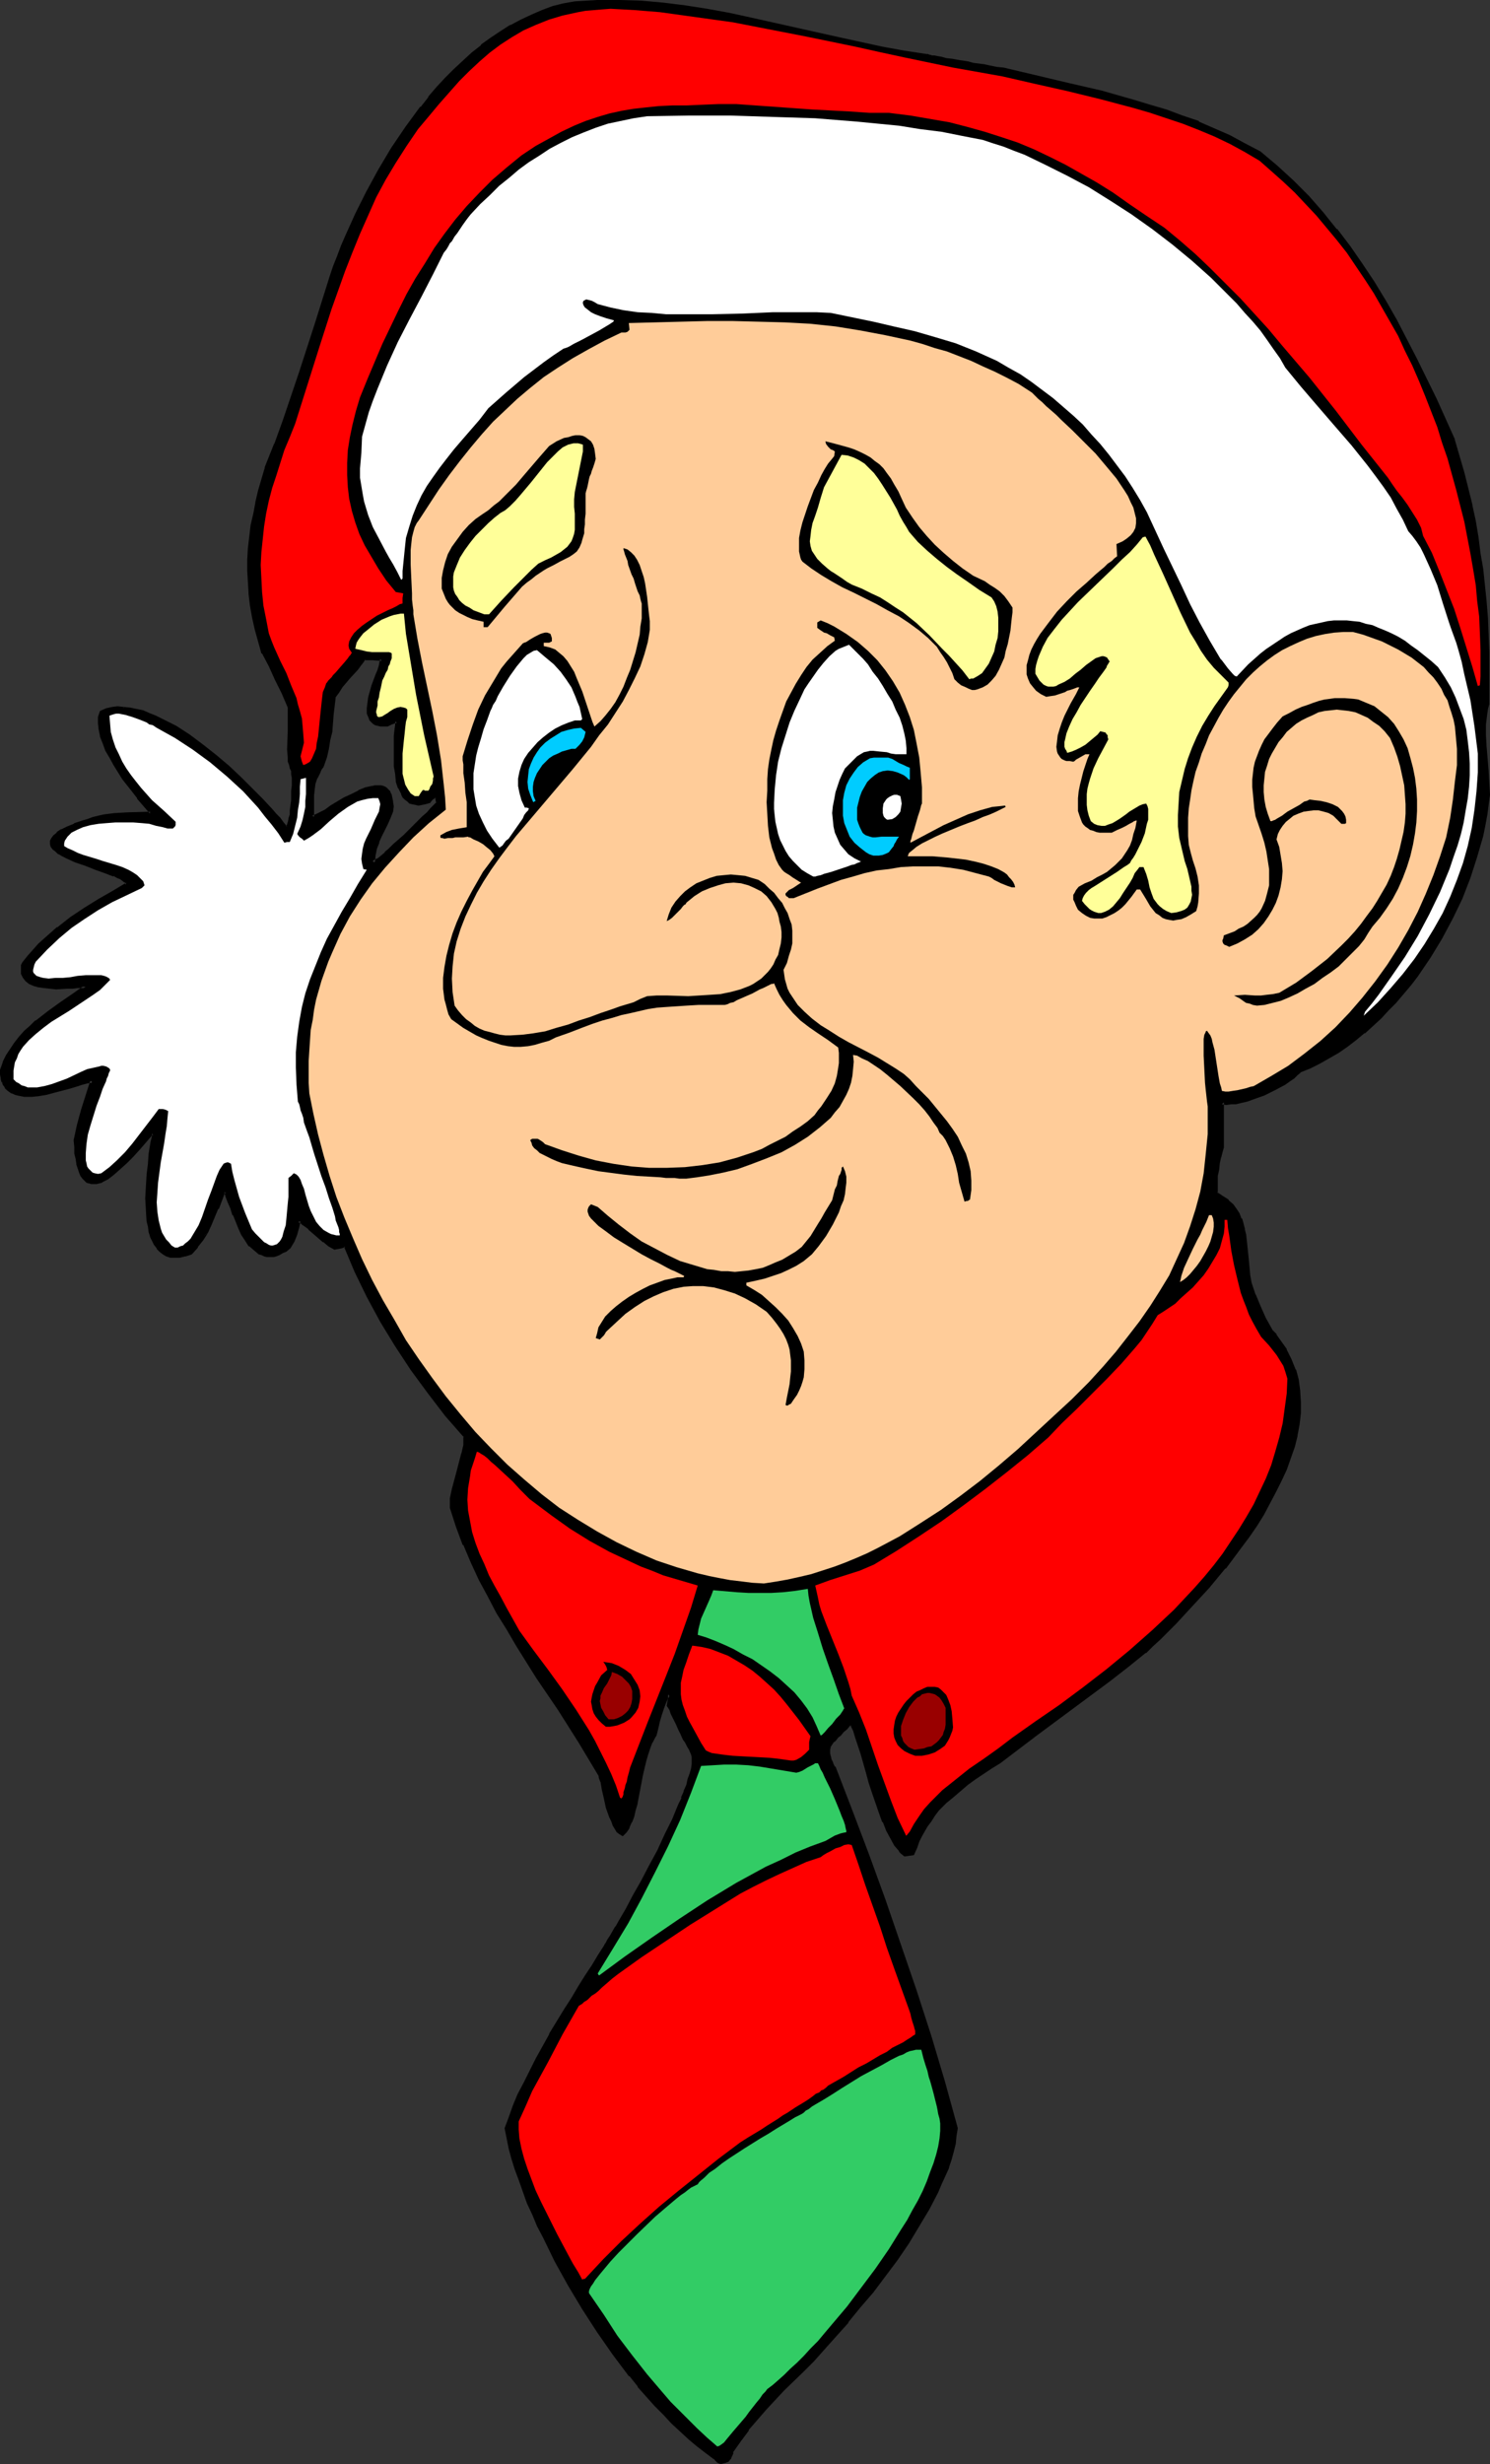 <?xml version="1.0" encoding="UTF-8" standalone="no"?>
<svg
   version="1.0"
   width="94.311mm"
   height="155.882mm"
   id="svg37"
   sodipodi:docname="Man in Santa Hat.wmf"
   xmlns:inkscape="http://www.inkscape.org/namespaces/inkscape"
   xmlns:sodipodi="http://sodipodi.sourceforge.net/DTD/sodipodi-0.dtd"
   xmlns="http://www.w3.org/2000/svg"
   xmlns:svg="http://www.w3.org/2000/svg">
  <rect width="100%" height="100%" fill="#333333" stroke="none"/>
  <sodipodi:namedview
     id="namedview37"
     pagecolor="#ffffff"
     bordercolor="#000000"
     borderopacity="0.25"
     inkscape:showpageshadow="2"
     inkscape:pageopacity="0.0"
     inkscape:pagecheckerboard="0"
     inkscape:deskcolor="#d1d1d1"
     inkscape:document-units="mm" />
  <defs
     id="defs1">
    <pattern
       id="WMFhbasepattern"
       patternUnits="userSpaceOnUse"
       width="6"
       height="6"
       x="0"
       y="0" />
  </defs>
  <path
     style="fill:#000000;fill-opacity:1;fill-rule:evenodd;stroke:none"
     d="m 89.194,206.19 0.646,-0.162 0.646,-0.485 0.808,-0.646 0.969,-0.808 0.969,-0.97 1.131,-0.97 2.424,-2.101 2.262,-2.262 2.262,-2.262 0.97,-0.97 0.969,-0.97 0.808,-0.808 0.646,-0.646 -0.162,-1.616 h -0.485 -0.162 l -0.485,0.162 -0.323,0.485 -0.485,0.485 -0.97,0.323 -0.808,0.162 h -0.808 -0.646 l -0.646,-0.162 -0.646,-0.323 -0.485,-0.323 -0.485,-0.485 -0.485,-0.485 -0.323,-0.646 -0.646,-1.293 -0.485,-1.616 -0.323,-1.778 -0.162,-1.939 -0.162,-1.778 v -1.778 -1.939 l 0.162,-1.616 V 174.68 l 0.162,-1.293 v -0.485 l 0.162,-0.323 H 94.526 l -0.485,0.162 -0.485,0.162 -0.485,0.162 -0.485,0.323 h -1.454 l -0.646,-0.162 -0.646,-0.162 -0.323,-0.323 -0.485,-0.323 -0.323,-0.323 -0.162,-0.485 -0.323,-0.97 v -1.131 -1.293 l 0.323,-1.293 0.808,-2.909 0.969,-2.585 0.323,-1.293 0.323,-0.97 0.323,-0.97 v -0.646 H 89.194 87.093 l -0.969,1.131 -0.808,1.131 -1.939,2.101 -1.777,2.262 -0.969,1.131 -0.808,1.454 -0.323,4.04 -0.162,1.939 -0.323,2.101 -0.323,2.101 -0.485,2.101 -0.485,2.101 -0.646,1.939 -0.485,0.808 -0.323,0.646 -0.646,1.454 -0.485,1.293 -0.162,1.454 -0.162,1.454 v 3.232 1.939 l 0.323,-0.162 0.485,-0.162 0.969,-0.485 1.293,-0.646 1.454,-0.97 1.616,-0.97 1.616,-0.808 1.616,-0.97 1.616,-0.808 1.777,-0.646 1.454,-0.485 h 0.646 0.808 0.646 l 0.485,0.162 0.485,0.162 0.485,0.485 0.323,0.485 0.485,0.646 0.162,0.646 0.162,0.97 v 0.97 1.293 l -0.646,1.454 -0.646,1.454 -1.454,2.909 -0.646,1.454 -0.485,1.454 -0.323,1.616 z m 83.215,382.648 -0.323,-0.162 -0.162,-0.162 -0.485,-0.323 -0.162,-0.323 -0.162,-0.323 -2.101,-1.293 -1.939,-1.616 -2.101,-1.616 -1.939,-1.939 -2.101,-1.778 -2.101,-2.101 -1.939,-2.262 -4.04,-4.525 -1.939,-2.585 -3.878,-5.009 -3.878,-5.332 -3.555,-5.494 -3.393,-5.656 -3.232,-5.817 -2.747,-5.656 -1.293,-2.747 -1.293,-2.747 -1.131,-2.747 -1.131,-2.747 -0.969,-2.747 -0.808,-2.585 -0.808,-2.424 -0.646,-2.585 -0.485,-2.262 -0.485,-2.424 0.808,-2.585 0.969,-2.585 1.293,-2.747 1.293,-2.747 1.454,-2.909 1.454,-2.909 3.393,-5.817 3.393,-5.817 1.777,-2.909 1.616,-2.585 1.616,-2.747 1.616,-2.424 1.454,-2.424 1.454,-2.101 0.485,-0.646 0.323,-0.97 0.646,-0.808 0.646,-1.131 0.646,-1.131 0.808,-1.293 1.616,-2.909 1.777,-3.232 1.939,-3.555 1.939,-3.555 1.939,-3.717 1.777,-3.878 1.777,-3.555 1.616,-3.555 0.646,-1.616 0.646,-1.616 0.485,-1.454 0.485,-1.454 0.323,-1.293 0.323,-1.293 0.162,-1.131 0.162,-0.97 v -0.808 l -0.162,-0.646 -0.646,-1.131 -0.485,-0.808 -0.485,-0.97 -0.485,-0.646 -0.646,-1.454 -0.485,-1.131 -0.485,-0.97 -0.646,-1.293 -0.323,-0.646 -0.323,-0.646 -0.323,-0.97 -0.485,-0.97 0.162,-0.808 v -0.646 -0.646 l -0.162,-0.485 -0.162,0.323 -0.323,0.485 -0.485,1.131 -0.485,1.293 -0.485,1.616 -0.485,1.454 -0.485,1.616 -0.323,1.293 -0.162,0.485 -0.162,0.485 -0.646,1.131 -0.646,1.293 -0.485,1.454 -0.485,1.616 -0.808,3.393 -0.646,3.555 -0.646,3.393 -0.323,1.616 -0.485,1.454 -0.485,1.454 -0.485,1.131 -0.646,0.97 -0.646,0.808 -0.646,-0.323 -0.485,-0.485 -0.485,-0.646 -0.485,-0.808 -0.323,-0.97 -0.485,-0.97 -0.646,-2.262 -0.646,-2.262 -0.323,-2.101 -0.323,-0.97 -0.162,-0.808 -0.162,-0.808 -0.162,-0.485 -2.424,-4.201 -2.424,-3.878 -5.009,-7.918 -5.009,-7.756 -5.009,-7.595 -2.262,-3.878 -2.424,-3.878 -2.101,-4.04 -2.101,-3.878 -1.939,-4.201 -1.777,-4.201 -1.777,-4.363 -1.454,-4.525 0.162,-2.101 0.323,-2.101 1.131,-4.363 1.293,-4.201 0.323,-2.101 0.162,-2.101 -4.524,-5.171 -4.201,-5.333 -4.04,-5.494 -3.716,-5.817 -3.555,-5.656 -3.07,-5.979 -3.07,-5.979 -2.585,-6.14 h -0.485 l -0.485,0.162 -0.646,0.162 -0.969,0.162 -1.131,-0.646 -1.293,-0.97 -2.424,-2.101 -1.131,-0.97 -0.969,-0.808 -0.485,-0.323 -0.485,-0.323 -0.323,-0.162 -0.323,-0.162 -0.323,1.616 -0.485,1.616 -0.485,1.616 -0.969,1.454 -0.808,0.646 -0.808,0.485 -0.808,0.485 -0.646,0.162 -0.808,0.162 -0.646,0.162 -0.646,-0.162 h -0.808 l -0.485,-0.323 -0.646,-0.323 -1.131,-0.646 -0.969,-1.131 -0.969,-1.293 -0.808,-1.293 -0.808,-1.616 -1.293,-3.07 -0.646,-1.616 -0.485,-1.293 -0.485,-1.454 -0.485,-1.131 -0.485,0.162 -1.616,3.878 -1.616,3.878 -0.969,1.778 -0.969,1.778 -1.293,1.616 -1.454,1.616 -1.293,0.485 -1.293,0.162 -1.131,0.162 -0.969,-0.162 -0.808,-0.162 -0.969,-0.485 -0.646,-0.646 -0.646,-0.646 -0.646,-0.808 -0.485,-0.97 -0.323,-0.97 -0.323,-1.131 -0.323,-1.293 -0.162,-1.131 -0.323,-2.747 v -2.747 -2.747 l 0.162,-2.747 0.323,-2.585 0.323,-2.424 0.162,-1.131 0.162,-0.97 0.162,-0.808 v -0.808 l 0.162,-0.646 0.162,-0.485 -0.323,-0.162 h -0.323 l -3.07,3.555 -1.454,1.778 -1.616,1.454 -1.454,1.454 -1.616,1.293 -1.293,0.97 -1.293,0.808 -0.646,0.162 -0.646,0.323 h -0.646 -0.646 l -0.485,-0.162 -0.485,-0.323 -0.323,-0.323 -0.485,-0.485 -0.485,-0.646 -0.323,-0.646 -0.323,-0.97 -0.323,-0.97 -0.162,-1.131 -0.162,-1.293 -0.162,-1.454 v -1.778 l 0.808,-3.717 0.969,-3.393 0.969,-3.555 1.293,-3.555 -1.131,0.323 -1.454,0.323 -1.454,0.485 -1.616,0.485 -3.555,0.97 -1.939,0.323 -1.777,0.323 -1.777,0.162 H 5.817 L 4.363,261.616 3.716,261.293 3.07,261.131 2.424,260.808 1.939,260.323 1.454,259.839 1.131,259.192 0.808,258.546 0.485,257.738 v -0.97 l -0.162,-0.97 0.646,-1.778 0.808,-1.616 0.969,-1.454 0.969,-1.454 1.131,-1.454 1.131,-1.293 1.454,-1.131 1.293,-1.293 2.908,-2.262 3.07,-2.101 2.908,-2.101 2.908,-1.939 H 18.582 17.289 l -1.293,0.162 h -2.585 -1.454 l -1.293,-0.162 -1.293,-0.162 -1.131,-0.323 -0.969,-0.485 -0.808,-0.646 -0.646,-0.646 -0.323,-0.97 -0.162,-0.485 v -0.646 l 0.162,-0.646 0.162,-0.646 1.131,-1.454 1.293,-1.454 1.454,-1.454 1.293,-1.293 3.07,-2.585 3.232,-2.424 3.232,-2.262 3.393,-1.939 3.393,-2.101 3.232,-1.778 V 211.038 l -0.323,-0.323 -0.485,-0.485 -0.646,-0.323 -0.808,-0.323 -0.808,-0.485 -2.101,-0.808 -2.262,-0.808 -2.424,-0.808 -2.424,-0.97 -2.101,-0.808 -0.969,-0.646 -0.808,-0.323 -0.808,-0.646 -0.485,-0.485 -0.323,-0.485 -0.323,-0.646 v -0.485 l 0.323,-0.646 0.485,-0.646 0.808,-0.646 0.969,-0.646 1.293,-0.646 1.616,-0.646 1.131,-0.323 0.969,-0.323 1.131,-0.485 1.293,-0.323 1.293,-0.323 1.293,-0.485 2.747,-0.323 2.747,-0.162 h 5.655 l 0.162,-0.323 -0.969,-1.131 -0.969,-1.131 -1.131,-1.293 -1.131,-1.454 -2.424,-3.07 -2.101,-3.393 -0.969,-1.778 -0.969,-1.778 -0.646,-1.616 -0.485,-1.616 -0.485,-1.616 -0.162,-1.454 0.162,-1.454 0.323,-1.293 1.293,-0.485 1.293,-0.162 1.293,-0.162 h 1.454 l 1.454,0.162 1.454,0.323 1.616,0.485 1.454,0.485 1.616,0.646 1.616,0.808 1.616,0.808 1.616,0.97 3.232,1.939 3.07,2.424 3.07,2.424 3.07,2.585 2.908,2.747 2.747,2.585 2.424,2.585 2.262,2.424 0.969,1.131 0.969,0.97 0.969,0.97 0.646,0.97 0.323,-0.162 0.323,-0.323 0.323,-0.646 0.162,-0.808 0.162,-0.97 0.162,-1.131 0.162,-2.262 0.162,-2.424 v -1.293 -1.939 -0.808 -0.485 l -0.162,-0.323 -0.323,-0.646 -0.162,-0.646 -0.162,-0.808 -0.162,-0.97 v -1.939 -2.101 -2.262 l 0.162,-1.131 v -0.97 -1.939 -0.97 l -0.162,-0.808 -1.454,-3.393 -1.454,-3.232 -1.616,-3.232 -1.616,-3.07 -0.969,-2.909 -0.646,-2.909 -0.646,-2.747 -0.646,-2.909 -0.323,-2.747 -0.162,-2.747 v -2.585 -2.747 l 0.162,-2.747 0.323,-2.747 0.323,-2.585 0.485,-2.747 0.646,-2.747 0.646,-2.747 0.646,-2.747 0.969,-2.909 2.101,-5.656 2.101,-5.656 4.04,-11.473 3.716,-11.473 3.555,-11.473 0.808,-2.262 0.808,-2.424 0.969,-2.585 1.131,-2.585 2.262,-5.009 2.585,-5.171 2.908,-5.171 3.07,-5.171 3.393,-5.009 3.555,-5.009 1.939,-2.262 1.939,-2.262 2.101,-2.262 1.939,-2.101 2.101,-1.939 2.262,-1.939 2.262,-1.778 2.101,-1.778 2.424,-1.616 2.424,-1.454 2.424,-1.293 2.424,-1.131 2.585,-1.131 2.585,-0.808 2.585,-0.646 2.585,-0.646 5.332,-0.323 h 5.332 l 5.332,0.323 5.171,0.485 5.332,0.646 5.171,0.808 5.171,0.97 5.332,0.97 20.844,4.848 5.171,1.131 5.332,0.97 5.332,0.97 5.332,0.808 h 0.162 l 0.323,0.162 0.323,0.162 h 0.323 l 0.646,0.162 0.646,0.162 1.131,0.162 1.131,0.162 1.454,0.323 1.777,0.323 0.969,0.162 1.131,0.162 1.131,0.162 1.293,0.162 1.293,0.323 1.454,0.162 1.454,0.323 1.777,0.323 15.512,3.555 7.756,1.939 7.918,2.101 3.878,1.131 3.716,1.293 3.878,1.293 3.878,1.454 3.716,1.616 3.716,1.616 3.555,1.939 3.716,1.939 4.04,3.393 3.878,3.555 3.555,3.717 3.555,3.878 3.232,3.878 3.07,4.201 2.908,4.201 2.908,4.363 2.747,4.363 2.585,4.525 2.424,4.686 2.424,4.686 4.524,9.534 4.524,9.695 1.131,4.04 1.131,3.878 0.97,3.878 0.808,3.878 0.808,3.878 0.646,3.717 0.646,3.878 0.485,3.878 0.808,7.756 0.323,3.878 0.323,8.08 0.162,4.04 -0.162,4.04 v 4.201 l -0.323,1.131 -0.162,1.293 -0.162,2.424 v 2.747 2.909 l 0.485,5.656 0.162,2.909 0.162,2.747 -0.323,2.424 -0.323,2.424 -0.485,2.424 -0.485,2.585 -1.293,4.848 -1.777,5.009 -1.777,5.009 -2.262,4.686 -2.585,4.848 -2.747,4.525 -3.07,4.363 -1.616,2.101 -1.777,2.101 -1.777,2.101 -1.777,1.939 -1.777,1.778 -1.939,1.939 -1.939,1.616 -2.101,1.616 -2.101,1.616 -2.101,1.454 -2.101,1.293 -2.262,1.293 -2.262,1.131 -2.424,0.97 -0.646,0.808 -0.969,0.646 -0.97,0.646 -1.131,0.646 -2.262,1.454 -2.585,1.293 -2.747,0.97 -1.293,0.323 -1.293,0.485 -1.293,0.162 -1.131,0.162 h -1.131 l -1.131,-0.162 0.162,10.665 -0.323,1.131 -0.485,1.293 -0.162,1.454 -0.323,1.454 -0.162,1.616 -0.162,1.454 v 1.454 l 0.162,1.293 1.454,0.97 1.131,0.808 1.131,1.131 0.808,0.97 0.646,0.97 0.485,1.293 0.485,1.131 0.323,1.293 0.162,1.454 0.162,1.293 0.323,3.07 0.162,1.616 0.162,1.778 0.323,1.778 0.323,1.778 0.969,2.909 0.97,2.909 1.454,2.747 0.646,1.454 0.969,1.454 0.97,1.131 0.808,1.131 1.454,2.424 1.293,2.262 0.969,2.424 0.646,2.585 0.485,2.585 0.162,2.585 -0.162,2.585 -0.323,2.747 -0.323,2.585 -0.808,2.585 -0.808,2.747 -1.131,2.747 -1.131,2.747 -1.293,2.585 -1.454,2.747 -1.616,2.585 -1.616,2.747 -1.777,2.585 -1.777,2.585 -3.716,4.848 -4.04,4.686 -3.878,4.525 -2.101,2.101 -1.939,1.939 -1.939,1.939 -1.777,1.778 -1.777,1.616 -1.616,1.616 -4.363,3.393 -4.201,3.393 -8.725,6.464 -8.887,6.302 -8.564,6.787 -2.101,1.131 -1.939,1.454 -1.939,1.293 -1.777,1.293 -3.555,2.909 -1.777,1.616 -1.777,1.616 -0.97,1.454 -0.969,1.293 -0.808,1.131 -0.646,1.293 -0.646,1.131 -0.646,1.293 -0.485,1.454 -0.808,1.616 -1.939,0.162 -0.485,-0.485 -0.485,-0.485 -1.131,-1.454 -0.97,-1.616 -0.969,-1.939 -0.808,-1.939 -0.969,-2.262 -1.616,-4.686 -0.646,-2.424 -0.808,-2.262 -0.646,-2.424 -0.646,-2.101 -0.646,-2.101 -0.485,-1.939 -0.646,-1.616 -0.646,-1.293 -0.323,-0.162 h -0.323 l -0.808,0.97 -0.646,0.646 -0.646,0.808 -0.646,0.485 -0.646,0.646 -0.485,0.485 -0.646,0.97 -0.323,0.485 -0.162,0.485 v 0.485 0.646 l 0.162,0.646 0.323,0.808 0.323,0.808 0.485,0.97 4.04,10.503 4.04,10.503 3.878,10.827 3.878,10.827 3.716,10.827 3.393,10.988 3.232,10.827 3.07,10.988 -0.162,1.778 -0.323,1.778 -0.485,1.939 -0.485,1.939 -0.646,1.778 -0.808,1.939 -0.808,1.939 -0.97,2.101 -1.939,4.04 -2.424,4.04 -2.585,3.878 -2.585,4.201 -2.908,3.878 -2.908,3.717 -3.07,3.717 -2.908,3.555 -2.908,3.232 -2.747,3.232 -1.293,1.454 -1.293,1.293 -1.131,1.293 -1.293,1.293 -4.686,4.363 -2.101,2.424 -2.262,2.262 -2.101,2.424 -2.101,2.585 -1.777,2.585 -1.939,2.747 -0.162,0.646 -0.162,0.485 -0.162,0.323 -0.323,0.323 -0.323,0.323 -0.323,0.162 -0.485,0.162 z"
     id="path1" />
  <path
     style="fill:#000000;fill-opacity:1;fill-rule:evenodd;stroke:none"
     d="m 88.87,206.998 1.131,-0.646 v 0 l 0.646,-0.485 0.969,-0.646 v 0 l 0.808,-0.808 h 0.162 l 0.969,-0.97 1.131,-0.97 2.262,-2.262 4.686,-4.363 0.97,-1.131 0.808,-0.808 1.777,-1.616 -0.323,-2.101 -0.646,-0.162 h -0.485 l -0.646,0.323 -0.808,0.97 0.162,-0.162 -0.808,0.323 v 0 l -0.808,0.162 -0.808,0.162 h 0.162 l -0.808,-0.162 h 0.162 l -0.646,-0.162 -0.646,-0.162 h 0.162 l -0.646,-0.323 0.162,0.162 -0.485,-0.485 -0.485,-0.646 v 0.162 l -0.323,-0.646 v 0 l -0.646,-1.293 v 0 l -0.485,-1.616 v 0.162 l -0.162,-1.778 -0.323,-1.939 v 0 -1.778 -1.778 -1.939 -1.616 0.162 l 0.162,-1.454 0.162,-1.293 v -0.485 0 -0.808 h -0.969 v 0 l -0.485,0.162 v 0.162 l -0.485,0.162 -0.485,0.162 -0.485,0.323 0.162,-0.162 h -1.454 v 0 l -0.646,-0.162 -0.485,-0.162 0.162,0.162 -0.485,-0.323 v 0 l -0.323,-0.323 v 0 l -0.323,-0.323 v 0.162 l -0.162,-0.485 v 0.162 l -0.162,-1.131 v 0.162 l -0.162,-1.131 v 0 l 0.162,-1.293 0.162,-1.293 v 0 l 0.808,-2.747 0.969,-2.747 0.485,-1.131 0.323,-1.131 0.162,-0.808 v 0 l 0.162,-1.131 -2.585,-0.162 h -2.262 l -1.131,1.454 0.162,-0.162 -0.969,1.131 -1.777,2.101 -1.939,2.262 v 0 l -0.969,1.293 -0.808,1.454 -0.485,4.201 -0.162,1.939 -0.162,2.101 -0.485,1.939 -0.323,2.101 v 0 l -0.485,2.101 -0.646,2.101 v -0.162 l -0.485,0.646 v 0.162 l -0.485,0.646 -0.646,1.454 v 0 l -0.485,1.454 -0.162,1.293 -0.162,1.454 v 3.393 2.585 l 0.808,-0.323 0.485,-0.162 0.162,-0.162 0.969,-0.485 1.293,-0.646 v 0 l 1.454,-0.97 1.616,-0.97 v 0 l 1.616,-0.808 1.616,-0.97 1.616,-0.808 v 0 l 1.616,-0.646 1.616,-0.323 h -0.162 l 0.808,-0.162 h -0.162 0.808 -0.162 0.646 l 0.646,0.162 h -0.162 l 0.485,0.323 v -0.162 l 0.323,0.485 v -0.162 l 0.323,0.485 v 0 l 0.323,0.646 v 0 l 0.162,0.646 v 0 l 0.162,0.808 v 0 l 0.162,0.97 -0.162,1.293 0.162,-0.162 -0.646,1.454 -0.646,1.454 -1.454,2.909 -0.646,1.293 v 0.162 l -0.646,1.454 v 0.162 l -0.323,1.616 -0.162,2.585 0.808,-0.646 0.162,-1.778 0.323,-1.616 v 0 l 0.646,-1.616 -0.162,0.162 0.646,-1.454 1.454,-2.909 0.646,-1.454 0.646,-1.616 0.162,-1.293 -0.162,-0.97 v -0.162 l -0.162,-0.808 v 0 l -0.162,-0.808 -0.323,-0.646 v -0.162 l -0.485,-0.485 -0.485,-0.485 -0.646,-0.323 -0.646,-0.162 h -0.646 v 0 h -0.808 v 0 l -0.646,0.162 h -0.162 l -1.454,0.323 -1.616,0.646 -0.162,0.162 -1.616,0.808 -1.777,0.808 -1.616,0.97 v 0 l -1.616,0.97 -1.293,0.97 v 0 l -1.293,0.646 -0.969,0.485 v 0 l -0.485,0.162 -0.323,0.162 0.485,0.323 v -1.939 -3.232 0 l 0.162,-1.454 0.162,-1.293 v 0 l 0.485,-1.454 v 0.162 l 0.646,-1.293 0.323,-0.808 v 0 l 0.485,-0.646 0.808,-2.262 0.485,-2.101 v 0 l 0.323,-2.101 0.485,-1.939 0.162,-2.101 0.162,-2.101 0.485,-4.04 -0.162,0.162 0.969,-1.293 0.808,-1.293 v 0 l 1.777,-2.101 1.939,-2.101 0.808,-1.131 0.162,-0.162 0.808,-1.131 -0.323,0.162 h 2.101 l 2.101,0.162 -0.323,-0.485 -0.162,0.646 v -0.162 l -0.162,0.97 -0.323,1.131 -0.485,1.131 -0.969,2.585 -0.808,2.909 v 0 l -0.162,1.293 -0.162,1.293 v 0.162 1.131 l 0.485,1.131 0.162,0.485 0.485,0.485 v 0 l 0.323,0.323 v 0 l 0.485,0.323 0.646,0.162 0.646,0.162 h 1.777 l 0.646,-0.323 0.323,-0.162 0.485,-0.162 v 0 l 0.323,-0.162 v 0 h 0.485 l -0.485,-0.485 v 0.485 0 0.485 0 l -0.162,1.131 -0.162,1.454 v 0 1.616 1.939 1.778 1.778 0.162 l 0.323,1.778 0.162,1.778 v 0.162 l 0.485,1.454 0.162,0.162 0.646,1.293 v 0.162 l 0.323,0.646 v 0 l 0.485,0.485 0.646,0.485 0.485,0.485 0.646,0.162 0.808,0.162 0.646,0.162 h 0.162 l 0.808,-0.162 0.808,-0.162 v 0 l 1.131,-0.323 0.323,-0.485 0.485,-0.485 -0.162,0.162 0.485,-0.323 h -0.162 0.162 v 0 l 0.323,0.162 -0.323,-0.323 0.323,1.454 v -0.323 l -0.646,0.646 -0.808,0.808 -0.808,0.97 -1.131,0.97 -4.524,4.525 -2.424,2.101 -1.131,1.131 -0.969,0.808 h 0.162 l -0.969,0.808 v 0 l -0.808,0.646 -0.808,0.323 h 0.162 l -0.646,0.323 0.646,0.485 z"
     id="path2" />
  <path
     style="fill:#000000;fill-opacity:1;fill-rule:evenodd;stroke:none"
     d="m 172.247,588.353 h 0.323 -0.323 v 0 l -0.162,-0.162 v 0 l -0.323,-0.162 h 0.162 l -0.485,-0.646 -2.101,-1.454 -2.101,-1.616 v 0 l -1.939,-1.616 v 0 l -1.939,-1.778 -2.101,-1.939 -2.101,-2.101 -1.939,-2.101 -4.04,-4.686 v 0 l -2.101,-2.424 h 0.162 l -3.878,-5.171 -3.716,-5.333 -3.716,-5.494 -3.393,-5.656 v 0.162 l -3.07,-5.817 -2.908,-5.656 -1.293,-2.747 -1.293,-2.747 -1.131,-2.747 v 0 l -0.97,-2.747 v 0 l -0.969,-2.585 -0.97,-2.585 -0.808,-2.585 -0.646,-2.585 -0.485,-2.262 v 0 l -0.485,-2.262 v 0.162 l 0.97,-2.585 0.969,-2.585 h -0.162 l 1.293,-2.747 1.293,-2.747 1.454,-2.909 1.454,-2.909 3.393,-5.817 v 0 l 3.393,-5.817 1.777,-2.747 1.616,-2.747 1.616,-2.585 1.616,-2.585 1.616,-2.262 1.293,-2.262 0.485,-0.646 v 0 l 0.485,-0.808 v 0 l 0.485,-0.97 0.646,-1.131 0.646,-1.131 v 0 l 0.808,-1.293 1.616,-2.909 1.777,-3.232 1.939,-3.555 1.939,-3.555 1.939,-3.717 1.777,-3.878 1.777,-3.555 1.616,-3.555 0.646,-1.616 v 0 l 0.646,-1.616 v 0 l 0.646,-1.454 v 0 l 0.323,-1.454 0.485,-1.293 0.323,-1.293 v 0 l 0.162,-1.131 v -0.162 -0.97 -0.808 l -0.162,-0.808 -0.646,-1.131 -0.485,-0.97 -0.485,-0.808 -0.323,-0.808 -0.646,-1.293 -0.646,-1.131 -0.485,-0.97 -0.646,-1.293 -0.323,-0.646 -0.323,-0.646 -0.323,-0.97 -0.485,-0.97 v 0.323 l 0.162,-0.808 0.162,-0.808 v -0.808 l -0.485,-1.293 -0.646,0.97 -0.323,0.485 v 0.162 l -0.485,1.131 h -0.162 l -0.485,1.454 -0.485,1.454 -0.485,1.616 -0.323,1.454 -0.323,1.293 -0.162,0.485 -0.162,0.485 v 0 l -0.646,1.131 v 0 l -0.646,1.293 v 0.162 l -0.485,1.454 -0.485,1.616 -0.808,3.232 v 0.162 l -0.646,3.555 -0.646,3.393 v -0.162 l -0.485,1.616 -0.323,1.616 -0.485,1.293 v 0 l -0.485,1.131 v 0 l -0.646,0.97 v -0.162 l -0.646,0.808 h 0.485 l -0.485,-0.323 v 0 l -0.485,-0.485 v 0 l -0.485,-0.646 v 0.162 l -0.485,-0.808 -0.323,-0.97 -0.485,-0.97 h 0.162 l -0.808,-2.262 -0.485,-2.101 -0.485,-2.101 -0.162,-0.97 v 0 l -0.162,-0.808 v -0.162 l -0.323,-0.646 -0.162,-0.646 -2.424,-4.201 -2.424,-4.04 -5.009,-7.918 -5.009,-7.595 -4.847,-7.595 -2.424,-3.878 -2.262,-3.878 v 0 l -2.262,-4.04 -2.101,-3.878 -1.939,-4.201 -1.777,-4.201 v 0 l -1.616,-4.363 -1.454,-4.363 v 0 -2.101 0 l 0.485,-2.101 v 0.162 l 1.131,-4.363 1.131,-4.201 v 0 l 0.485,-2.262 v 0 -2.262 l -4.524,-5.332 v 0.162 l -4.201,-5.494 -3.878,-5.494 -3.878,-5.656 -3.555,-5.817 v 0.162 l -3.07,-5.979 -2.908,-5.979 -2.747,-6.302 h -0.808 l -0.646,0.162 -0.646,0.162 v 0 l -0.808,0.162 h 0.323 l -1.293,-0.808 -1.131,-0.808 v 0 l -2.424,-2.101 -1.131,-0.97 h -0.162 l -0.969,-0.808 -0.485,-0.323 -0.323,-0.323 h -0.162 l -0.323,-0.162 -0.808,-0.323 -0.323,1.939 -0.485,1.616 -0.646,1.616 v 0 l -0.808,1.454 0.162,-0.162 -0.969,0.646 h 0.162 l -0.808,0.485 -0.808,0.485 0.162,-0.162 -0.808,0.323 -0.808,0.162 h 0.162 -0.808 0.162 -0.646 l -0.646,-0.162 v 0 l -0.485,-0.162 -0.646,-0.323 v 0 l -0.969,-0.646 v 0 l -1.131,-1.131 0.162,0.162 -0.969,-1.293 -0.808,-1.454 v 0.162 l -0.808,-1.616 -1.293,-3.07 v 0 l -0.485,-1.454 -0.646,-1.454 -0.485,-1.454 -0.485,-1.454 -1.131,0.323 -1.616,4.04 v 0 l -1.616,3.878 -0.969,1.778 v 0 l -0.969,1.616 1.777,-1.293 v 0 l 0.808,-1.778 1.616,-3.878 H 52.353 l 1.454,-3.878 -0.323,0.162 0.646,-0.162 -0.485,-0.162 0.323,1.131 0.485,1.293 0.646,1.454 0.485,1.616 h 0.162 l 1.293,3.232 0.646,1.454 v 0 l 0.969,1.454 0.808,1.293 h 0.162 l 1.131,0.97 1.131,0.97 0.646,0.162 0.646,0.323 0.646,0.162 h 0.808 0.646 0.162 l 0.646,-0.162 0.808,-0.323 0.808,-0.485 0.808,-0.323 v 0 l 0.969,-0.808 0.969,-1.616 v 0 l 0.646,-1.616 0.485,-1.778 0.323,-1.454 -0.646,0.162 0.323,0.162 0.323,0.162 v 0 l 0.323,0.323 0.485,0.323 1.131,0.808 h -0.162 l 1.131,0.97 2.424,2.101 h 0.162 l 1.131,0.97 1.454,0.808 0.969,-0.162 v 0 l 0.808,-0.162 0.485,-0.162 h -0.162 0.485 l -0.323,-0.323 2.585,6.14 2.908,5.979 3.232,5.979 v 0 l 3.555,5.817 3.716,5.656 4.04,5.494 4.201,5.494 v 0 l 4.524,5.171 -0.162,-0.323 v 2.101 0 l -0.485,2.101 v -0.162 l -1.131,4.363 -1.131,4.201 v 0 l -0.485,2.262 v 0 2.262 l 1.454,4.525 1.616,4.363 h 0.162 l 1.777,4.201 1.939,4.201 2.101,3.878 2.101,4.04 v 0 l 2.424,3.878 2.262,3.878 4.847,7.756 5.171,7.595 5.009,7.918 2.424,4.04 2.424,4.04 -0.162,-0.162 0.162,0.646 0.323,0.808 v -0.162 l 0.162,0.97 v 0 l 0.162,0.97 0.485,2.101 0.485,2.262 0.808,2.262 v 0 l 0.485,0.97 0.323,0.97 0.485,0.808 v 0 l 0.485,0.808 0.646,0.485 0.808,0.485 0.97,-0.97 v 0 l 0.646,-0.97 v -0.162 l 0.485,-1.131 0.162,-0.162 0.485,-1.293 0.323,-1.454 0.485,-1.616 v -0.162 l 0.646,-3.393 0.646,-3.393 v 0 l 0.808,-3.393 0.485,-1.616 0.485,-1.454 v 0 l 0.485,-1.293 v 0.162 l 0.646,-1.293 0.323,-0.485 0.162,-0.646 0.323,-1.293 0.323,-1.454 0.485,-1.616 0.485,-1.454 0.485,-1.293 v 0 l 0.485,-1.131 v 0 l 0.323,-0.485 0.162,-0.323 -0.646,-0.162 0.162,0.485 v 0 0.646 -0.162 l -0.162,0.808 -0.162,0.97 0.646,0.97 0.323,0.97 0.323,0.646 0.323,0.646 0.646,1.293 0.485,1.131 0.485,0.97 0.646,1.454 0.485,0.646 0.485,0.97 0.485,0.808 0.485,1.131 v 0 l 0.162,0.646 v -0.162 0.808 0.97 0 l -0.162,1.131 v 0 l -0.323,1.131 -0.485,1.293 -0.323,1.454 v 0 l -0.646,1.454 v 0.162 l -0.646,1.454 h 0.162 l -0.808,1.616 -1.454,3.555 -1.777,3.555 -1.777,3.878 -1.939,3.555 -1.939,3.717 -1.939,3.393 -1.777,3.393 -1.616,2.747 -0.808,1.454 v -0.162 l -0.646,1.131 -0.646,1.131 -0.646,0.97 v 0 l -0.485,0.97 v -0.162 l -0.323,0.646 -1.454,2.262 -1.454,2.424 -1.616,2.424 -1.616,2.585 -1.616,2.747 -1.777,2.747 -3.555,5.817 v 0.162 l -3.232,5.817 -1.454,2.909 -1.454,2.909 -1.454,2.747 -1.131,2.747 v 0 l -0.97,2.747 -0.969,2.585 0.485,2.424 v 0 l 0.485,2.424 0.646,2.424 0.808,2.585 0.969,2.585 0.97,2.747 v 0 l 0.97,2.747 v 0 l 1.293,2.747 1.131,2.747 1.454,2.747 2.747,5.656 3.232,5.817 v 0 l 3.393,5.656 3.555,5.494 3.716,5.332 3.878,5.171 h 0.162 l 1.939,2.424 v 0.162 l 4.04,4.525 2.101,2.101 1.939,2.101 2.101,1.939 2.101,1.939 v 0 l 1.939,1.616 v 0 l 2.101,1.616 1.939,1.454 v -0.162 l 0.162,0.323 0.323,0.323 0.323,0.323 v 0 l 0.323,0.162 0.485,0.162 z"
     id="path3" />
  <path
     style="fill:#000000;fill-opacity:1;fill-rule:evenodd;stroke:none"
     d="m 47.99,296.035 -1.293,1.778 v -0.162 l -1.454,1.616 h 0.323 l -1.454,0.323 h 0.162 l -1.293,0.323 v 0 h -1.131 0.162 -1.131 0.162 l -0.969,-0.323 h 0.162 L 39.265,299.267 h 0.162 l -0.808,-0.646 h 0.162 l -0.646,-0.646 v 0 l -0.646,-0.808 v 0.162 l -0.323,-0.97 v 0 l -0.485,-0.97 v 0 l -0.323,-1.131 -0.162,-1.131 v 0 l -0.323,-1.293 -0.162,-2.585 v 0 l -0.162,-2.747 0.162,-2.747 0.162,-2.747 v 0 l 0.323,-2.585 0.162,-2.424 0.162,-0.97 0.162,-1.131 0.162,-0.808 0.162,-0.808 0.162,-0.485 v 0 l 0.162,-0.808 -0.808,-0.323 h -0.485 l -3.232,3.555 -1.454,1.778 -1.616,1.616 -1.454,1.454 -1.454,1.293 V 280.199 l -1.454,0.97 h 0.162 l -1.454,0.808 h 0.162 l -0.646,0.162 -0.646,0.162 v 0 h -0.485 v 0 h -0.646 0.162 l -0.485,-0.162 v 0.162 l -0.485,-0.323 h 0.162 l -0.485,-0.323 v 0 l -0.485,-0.323 h 0.162 l -0.485,-0.646 v 0 l -0.323,-0.646 h 0.162 l -0.323,-0.808 -0.323,-1.131 v 0.162 l -0.162,-1.293 -0.323,-1.293 v -1.454 0.162 l -0.162,-1.778 v 0.162 l 0.808,-3.717 v 0 l 0.969,-3.555 1.131,-3.393 1.293,-4.201 -1.777,0.323 v 0 l -1.454,0.323 -1.454,0.485 -1.616,0.485 -3.555,0.97 v 0 l -1.777,0.485 -1.777,0.323 -1.777,0.162 v 0 H 5.817 v 0 l -1.454,-0.323 v 0 l -0.646,-0.162 h 0.162 l -0.646,-0.162 v 0 L 2.747,260.323 2.101,260 H 2.262 l -0.485,-0.485 v 0 l -0.323,-0.485 v 0 L 1.131,258.384 v 0 l -0.162,-0.808 v 0.162 L 0.808,256.768 v 0 -0.97 0.162 l 0.646,-1.778 H 1.293 l 0.808,-1.616 v 0.162 l 0.969,-1.616 0.969,-1.293 v 0 l 1.131,-1.454 v 0 l 1.131,-1.293 1.293,-1.131 1.454,-1.293 v 0 l 2.908,-2.262 2.908,-2.101 2.908,-1.939 4.04,-2.909 h -3.232 l -1.293,0.162 h -1.293 l -2.585,0.162 -1.454,-0.162 v 0 l -1.293,-0.162 -1.131,-0.162 v 0 l -1.131,-0.323 v 0.162 L 7.433,234.63 v 0 l -0.808,-0.646 h 0.162 l -0.646,-0.646 v 0.162 l -0.323,-0.808 v 0 -0.646 0.162 -0.646 0 -0.485 0 l 0.162,-0.646 v 0 l 1.131,-1.454 v 0 l 1.293,-1.454 1.293,-1.293 1.454,-1.293 3.07,-2.585 v 0 l 3.07,-2.262 3.393,-2.262 3.393,-2.101 3.232,-2.101 3.555,-1.939 -0.162,-0.808 -0.323,-0.485 v 0 l -0.485,-0.323 v -0.162 l -0.646,-0.323 h -0.162 l -0.808,-0.323 -0.808,-0.485 v 0 l -2.101,-0.808 v 0 l -2.424,-0.808 -2.424,-0.97 -2.262,-0.808 v 0 l -2.101,-0.808 -0.969,-0.646 -0.808,-0.485 v 0 l -0.646,-0.485 v 0.162 l -0.485,-0.646 v 0.162 l -0.323,-0.646 v 0.162 l -0.162,-0.485 v 0 -0.485 0.162 l 0.162,-0.646 v 0.162 l 0.485,-0.646 v 0 l 0.808,-0.646 -0.162,0.162 0.969,-0.646 v 0 l 1.293,-0.808 1.777,-0.646 h -0.162 l 0.969,-0.323 1.131,-0.323 0.969,-0.323 1.293,-0.485 1.293,-0.323 1.454,-0.323 v 0 l 2.585,-0.323 v 0 l 2.747,-0.162 5.817,-0.162 0.485,-0.646 -1.131,-1.293 -0.969,-1.293 -1.131,-1.293 v 0.162 l -1.131,-1.454 v 0 l -2.262,-3.232 -2.262,-3.232 v 0 l -0.969,-1.778 -0.808,-1.778 -0.808,-1.616 h 0.162 l -0.646,-1.616 v 0.162 l -0.323,-1.616 -0.162,-1.616 v 0.162 -1.454 0.162 l 0.323,-1.293 -0.162,0.323 1.131,-0.485 v 0 l 1.293,-0.323 1.454,-0.162 h -0.162 l 1.454,0.162 v 0 -0.808 0 l -1.454,-0.162 v 0 l -1.293,0.162 -1.454,0.323 v 0 l -1.454,0.646 -0.485,1.454 v 1.454 0 l 0.162,1.454 0.323,1.616 v 0.162 l 0.646,1.616 v 0 l 0.646,1.778 0.969,1.616 0.969,1.778 v 0 l 2.101,3.393 2.424,3.07 v 0 l 1.131,1.454 v 0.162 l 1.131,1.293 0.969,1.131 0.969,1.131 v -0.646 l -0.162,0.323 0.323,-0.162 -5.655,0.162 -2.747,0.162 h -0.162 l -2.585,0.323 v 0 l -1.454,0.323 -1.293,0.323 -1.293,0.485 -1.131,0.323 -0.969,0.323 -0.969,0.323 -0.162,0.162 -1.616,0.646 -1.293,0.646 h -0.162 l -0.969,0.646 v 0.162 l -0.808,0.646 -0.485,0.646 -0.323,0.646 v 0.808 l 0.162,0.646 0.485,0.646 0.646,0.485 0.646,0.646 h 0.162 l 0.808,0.485 0.969,0.485 2.101,0.97 v 0 l 2.424,0.808 2.424,0.97 2.262,0.808 v 0 l 2.101,0.808 v -0.162 l 0.808,0.485 0.808,0.323 v 0 l 0.646,0.485 -0.162,-0.162 0.485,0.485 v -0.162 l 0.323,0.323 h -0.162 l 0.162,0.323 0.162,-0.485 -3.232,1.939 -3.393,1.939 -3.393,2.101 -3.393,2.262 -3.07,2.424 h -0.162 l -2.908,2.585 -1.454,1.293 -1.293,1.454 -1.293,1.454 v 0 l -1.293,1.616 -0.323,0.646 v 0.162 0.646 0 0.646 0 0.646 l 0.485,0.97 0.646,0.808 v 0 l 0.808,0.646 1.131,0.485 v 0 l 1.131,0.323 h 0.162 l 1.131,0.162 1.454,0.162 v 0 l 1.454,0.162 2.585,-0.162 h 1.293 l 1.293,-0.162 h 1.939 l -0.323,-0.646 -2.747,1.939 -3.07,2.101 -2.908,2.101 -2.908,2.262 H 8.402 l -1.293,1.293 -1.293,1.131 -1.293,1.454 v 0 l -1.131,1.454 v 0 l -0.969,1.454 -0.969,1.454 v 0 l -0.808,1.616 v 0.162 L 0,255.799 v 0.97 0.162 l 0.162,0.808 v 0.162 l 0.162,0.808 h 0.162 l 0.162,0.646 0.485,0.646 v 0.162 l 0.485,0.485 0.646,0.485 0.485,0.323 h 0.162 l 0.646,0.323 v 0 l 0.646,0.162 1.616,0.323 v 0 H 7.433 7.594 l 1.616,-0.162 1.939,-0.323 1.777,-0.485 v 0 l 3.716,-0.97 1.616,-0.485 1.454,-0.485 1.293,-0.323 v 0 l 1.131,-0.162 -0.485,-0.646 -1.131,3.555 -1.131,3.555 -0.969,3.555 v 0 l -0.808,3.717 0.162,1.778 v 0 1.454 l 0.323,1.293 0.162,1.131 v 0.162 l 0.323,0.97 0.323,0.97 v 0 l 0.323,0.808 v 0 l 0.485,0.646 0.485,0.485 v 0 l 0.485,0.485 0.485,0.162 h 0.162 l 0.485,0.162 h 0.646 v 0 h 0.646 v 0 l 0.646,-0.162 0.646,-0.162 0.162,-0.162 1.293,-0.646 v 0 l 1.454,-1.131 v 0 l 1.454,-1.293 1.616,-1.454 1.454,-1.454 1.616,-1.778 3.07,-3.555 -0.323,0.162 h 0.323 l -0.162,-0.162 0.323,0.162 -0.323,-0.485 v 0.485 0.162 l -0.162,0.646 -0.162,0.646 -0.162,0.97 -0.162,0.97 -0.162,0.97 -0.162,2.424 -0.323,2.585 v 0.162 l -0.162,2.747 -0.162,2.747 0.162,2.747 v 0.162 l 0.162,2.585 0.323,1.293 v 0 l 0.162,1.293 0.323,0.97 v 0.162 l 0.485,0.97 v 0 l 0.485,0.97 v 0 l 0.646,0.808 v 0.162 l 0.646,0.646 v 0 l 0.808,0.646 0.808,0.485 0.969,0.323 h 0.162 0.969 v 0 h 1.131 v 0 l 1.293,-0.323 h 0.162 l 1.454,-0.485 1.454,-1.616 v -0.162 l 1.293,-1.616 1.131,-1.778 z"
     id="path4" />
  <path
     style="fill:#000000;fill-opacity:1;fill-rule:evenodd;stroke:none"
     d="m 29.57,169.832 1.454,0.162 1.454,0.323 v 0 l 1.454,0.323 v 0 l 1.454,0.646 1.616,0.646 v -0.162 l 1.616,0.808 1.616,0.808 v 0 l 1.454,0.97 3.232,2.101 3.232,2.262 v 0 l 3.07,2.424 v 0 l 3.07,2.585 2.747,2.747 2.747,2.585 2.424,2.585 2.262,2.262 0.969,1.293 0.969,0.97 0.969,0.97 v 0 l 0.969,1.131 0.646,-0.323 0.323,-0.485 0.323,-0.646 0.162,-0.97 v 0.162 l 0.323,-0.97 v 0 -1.131 l 0.323,-2.424 v 0 -2.424 l 0.162,-1.293 v -1.939 l -0.162,-0.808 v -0.646 -0.323 L 70.127,183.406 v 0 l -0.162,-0.646 v 0 l -0.323,-0.808 v -0.808 0 l -0.162,-1.939 0.162,-4.363 v -1.131 -0.97 -1.939 -0.97 0 -0.97 l -1.616,-3.393 -1.454,-3.232 -1.616,-3.232 -1.616,-3.07 v 0 l -0.808,-2.909 -0.808,-2.909 -0.646,-2.747 v 0 l -0.485,-2.747 -0.323,-2.747 v 0 l -0.162,-2.747 -0.162,-2.585 v -2.747 l 0.162,-2.747 v 0 l 0.323,-2.747 0.323,-2.585 0.646,-2.747 0.485,-2.747 v 0.162 l 0.646,-2.747 0.808,-2.909 0.808,-2.747 v 0.162 l 2.262,-5.817 v 0 l 2.101,-5.656 3.878,-11.473 3.716,-11.473 3.555,-11.473 0.808,-2.424 0.969,-2.424 v 0.162 l 0.969,-2.585 h -0.162 l 1.131,-2.424 2.262,-5.171 2.585,-5.171 2.908,-5.171 v 0 l 3.07,-5.171 3.393,-5.009 3.716,-4.848 h -0.162 l 1.939,-2.262 v 0 l 1.939,-2.262 1.939,-2.262 2.101,-2.101 2.101,-1.939 2.101,-1.939 v 0 l 2.262,-1.939 v 0.162 l 2.262,-1.778 2.424,-1.616 2.262,-1.454 v 0 l 2.424,-1.293 2.424,-1.131 2.585,-1.131 -0.162,0.162 2.585,-0.97 2.747,-0.646 h -0.162 l 2.747,-0.485 h -0.162 l 5.332,-0.323 h 5.332 l 5.332,0.162 H 153.342 l 5.332,0.485 5.332,0.646 5.171,0.808 5.171,0.97 5.171,1.131 v 0 l 20.844,4.686 5.332,1.131 v 0 l 5.171,1.131 5.332,0.97 5.332,0.808 v 0 h 0.162 v 0 l 0.323,0.162 h 0.323 v 0 l 0.485,0.162 v 0 h 0.485 l 0.808,0.162 0.969,0.162 1.293,0.323 1.454,0.162 1.777,0.323 0.969,0.162 0.97,0.162 1.131,0.323 1.293,0.162 1.454,0.162 1.293,0.323 1.616,0.323 1.616,0.162 v 0 l 15.512,3.717 7.918,1.778 7.756,2.262 3.878,1.131 3.878,1.131 3.878,1.454 h -0.162 l 3.878,1.293 v 0 l 3.716,1.616 3.716,1.778 3.555,1.778 3.555,1.939 v 0 l 4.04,3.393 v 0 l 3.878,3.393 3.555,3.717 3.555,3.878 v 0 l 3.232,4.04 h -0.162 l 3.232,4.04 2.908,4.201 2.908,4.363 2.585,4.525 V 72.231 l 2.747,4.686 2.424,4.525 2.424,4.686 4.524,9.534 4.363,9.695 v 0 l 1.131,3.878 1.131,4.04 0.969,3.878 0.808,3.878 v -0.162 l 0.969,3.878 0.646,3.878 0.485,3.878 0.646,3.717 0.808,7.756 0.323,3.878 v 0 l 0.323,8.08 v 4.04 8.241 0 l -0.323,1.131 v 0 l -0.162,1.131 -0.323,2.585 v 2.747 l 0.162,2.909 v 0 l 0.485,5.817 v -0.162 l 0.162,2.909 0.162,2.747 v -0.162 l -0.323,2.424 -0.323,2.424 -0.485,2.585 -0.485,2.424 v 0 l -1.454,5.009 -1.616,4.848 v 0 l -1.939,5.009 h 0.162 l -2.262,4.686 -2.585,4.848 v -0.162 l -2.747,4.525 -3.07,4.525 -1.616,2.101 v 0 l -1.616,2.101 v -0.162 l -1.777,2.101 -1.939,1.939 -1.777,1.939 -1.939,1.778 -1.939,1.616 v 0 l 0.485,0.646 h 0.162 l 1.939,-1.778 1.939,-1.778 1.777,-1.939 1.777,-1.778 1.777,-2.101 v 0 l 1.777,-2.101 v 0 l 1.616,-2.101 3.07,-4.525 2.747,-4.525 v 0 l 2.585,-4.848 2.262,-4.686 v 0 l 1.939,-5.009 v 0 l 1.616,-5.009 1.454,-5.009 v 0 l 0.485,-2.424 0.485,-2.585 0.323,-2.424 0.323,-2.424 v 0 l -0.162,-2.747 -0.162,-2.909 v 0 l -0.485,-5.817 v 0.162 l -0.162,-2.909 v -2.747 0.162 l 0.323,-2.585 0.162,-1.131 v 0 l 0.323,-1.131 v -8.403 -4.04 l -0.323,-8.08 v 0 l -0.323,-4.04 -0.808,-7.756 -0.646,-3.717 -0.485,-3.878 -0.646,-3.878 -0.808,-3.717 v -0.162 l -0.969,-3.878 -0.97,-3.878 -1.131,-3.878 -1.131,-3.878 v -0.162 l -4.363,-9.695 -4.686,-9.534 -2.424,-4.686 -2.424,-4.686 -2.585,-4.525 v 0 l -2.747,-4.525 -2.908,-4.363 -2.908,-4.201 -3.07,-4.04 h -0.162 l -3.232,-4.04 v 0 l -3.393,-3.878 -3.716,-3.717 -3.878,-3.555 v 0 l -4.04,-3.393 -3.716,-1.939 -3.555,-1.939 -3.716,-1.616 -3.716,-1.616 V 28.925 l -3.878,-1.293 v 0 l -3.878,-1.454 -3.878,-1.131 -3.716,-1.131 -7.918,-2.262 -7.756,-1.778 -15.674,-3.717 v 0 l -1.616,-0.162 -1.616,-0.323 -1.454,-0.323 -1.293,-0.162 -1.293,-0.162 -1.131,-0.323 -0.969,-0.162 -1.131,-0.162 -1.777,-0.323 -1.454,-0.162 -1.131,-0.323 -0.969,-0.162 -0.808,-0.162 h -0.485 v 0 l -0.485,-0.162 v 0 h -0.323 0.162 l -0.323,-0.162 h -0.162 -0.162 v 0 l -5.332,-0.808 -5.332,-0.97 -5.171,-1.131 v 0 L 200.686,8.888 179.68,4.201 v 0 l -5.171,-1.131 -5.332,-0.97 -5.171,-0.808 -5.171,-0.646 -5.332,-0.485 v 0 L 148.171,0 h -5.332 l -5.332,0.323 v 0 l -2.747,0.485 v 0 L 132.175,1.454 129.589,2.424 v 0 l -2.585,1.131 -2.424,1.131 -2.424,1.293 h -0.162 l -2.262,1.454 -2.424,1.616 -2.262,1.616 v 0.162 l -2.262,1.778 v 0 l -2.101,1.939 -2.262,2.101 -1.939,1.939 -2.101,2.262 -1.939,2.262 v 0.162 l -1.777,2.262 h -0.162 l -3.555,4.848 -3.393,5.009 -3.07,5.171 v 0 l -2.908,5.333 -2.585,5.171 -2.262,5.009 -1.131,2.585 v 0 l -0.969,2.585 v 0 l -0.969,2.424 -0.808,2.424 -3.555,11.311 -3.716,11.473 -3.878,11.473 -2.101,5.817 v -0.162 l -2.262,5.656 v 0.162 l -0.808,2.747 -0.808,2.747 -0.646,2.747 v 0.162 l -0.485,2.585 -0.646,2.747 -0.323,2.747 -0.323,2.747 v 0 l -0.162,2.747 v 2.747 l 0.162,2.585 0.162,2.747 v 0.162 l 0.323,2.747 0.485,2.747 v 0 l 0.646,2.909 0.808,2.909 0.808,2.909 h 0.162 l 1.616,3.07 1.454,3.232 1.616,3.232 1.454,3.393 v -0.162 0.97 -0.162 0.97 1.939 0.97 1.131 l -0.162,4.363 0.162,1.939 v 0 0.97 l 0.323,0.808 v 0 l 0.162,0.808 v 0 l 0.323,0.646 v -0.162 0.323 0.646 l 0.162,0.808 v -0.162 1.939 l -0.162,1.293 v 2.424 -0.162 l -0.323,2.424 v 1.131 -0.162 l -0.323,0.97 v 0.162 l -0.162,0.808 v -0.162 l -0.162,0.646 -0.323,0.323 0.323,-0.162 -0.323,0.162 0.323,0.162 -0.808,-0.97 v 0 l -0.808,-1.131 -0.969,-0.97 -0.969,-1.131 -2.262,-2.424 -2.585,-2.585 -2.585,-2.585 -2.908,-2.747 -3.07,-2.585 v 0 l -3.07,-2.424 v 0 l -3.232,-2.424 -3.232,-2.101 -1.616,-0.808 v 0 l -1.616,-0.808 -1.616,-0.808 v 0 l -1.616,-0.646 -1.454,-0.646 v 0 l -1.616,-0.323 v 0 l -1.454,-0.323 -1.616,-0.162 z"
     id="path5" />
  <path
     style="fill:#000000;fill-opacity:1;fill-rule:evenodd;stroke:none"
     d="m 325.912,246.426 -1.939,1.616 v 0 l -2.101,1.454 -2.101,1.454 -2.262,1.454 v 0 l -2.101,1.131 -2.262,1.293 -2.424,0.97 -0.808,0.808 v 0 l -0.808,0.646 v 0 l -0.97,0.646 -1.131,0.646 -2.424,1.454 h 0.162 l -2.585,1.131 v 0 l -2.747,0.97 v 0 l -1.293,0.485 -1.293,0.323 v 0 l -1.293,0.323 h -1.131 0.162 l -1.131,0.162 v 0 l -1.454,-0.162 v 10.988 0 l -0.323,0.97 -0.323,1.293 v 0.162 l -0.323,1.293 -0.162,1.616 -0.323,1.454 v 0.162 1.454 1.454 0 l 0.162,1.616 1.454,0.97 1.293,0.97 v -0.162 l 0.97,0.97 v 0 l 0.808,0.97 0.646,1.131 v 0 l 0.485,1.131 v -0.162 l 0.323,1.293 0.323,1.293 v -0.162 l 0.323,1.454 0.162,1.454 0.323,3.07 0.162,1.616 0.162,1.616 0.162,1.778 0.323,1.939 v 0 l 0.97,2.909 v 0 l 1.131,2.909 v 0 l 1.454,2.747 0.646,1.454 v 0 l 0.97,1.616 0.969,1.131 v 0 l 0.808,1.131 1.454,2.262 v 0 l 1.293,2.262 0.97,2.424 v 0 l 0.646,2.585 v -0.162 l 0.323,2.585 v 0 l 0.162,2.585 v 2.585 0 l -0.323,2.585 -0.485,2.747 v -0.162 l -0.646,2.747 -0.969,2.747 v -0.162 l -0.97,2.747 v 0 l -1.131,2.747 -1.293,2.585 -1.454,2.747 v -0.162 l -1.616,2.747 -1.616,2.585 -1.777,2.585 -1.777,2.585 -3.716,5.009 v 0 l -3.878,4.686 v 0 l -4.04,4.363 -1.939,2.101 -2.101,1.939 -3.555,3.717 -1.939,1.778 -1.616,1.454 v 0 l -4.201,3.393 -4.363,3.232 -8.725,6.464 -8.725,6.464 -8.725,6.625 -2.101,1.293 -1.939,1.293 -1.939,1.293 -1.777,1.454 v 0 l -3.393,2.909 v 0 l -1.939,1.616 -1.777,1.778 v 0 l -0.969,1.454 -0.97,1.131 -0.808,1.293 -0.646,1.131 v 0 l -0.646,1.293 -0.646,1.293 -0.646,1.454 -0.646,1.616 0.323,-0.162 -1.939,0.162 0.323,0.162 -0.485,-0.646 -0.646,-0.485 h 0.162 l -1.131,-1.293 -0.97,-1.616 v 0 l -0.97,-1.939 -0.808,-1.939 v 0 l -0.808,-2.262 v 0 l -1.616,-4.686 -0.808,-2.262 -0.646,-2.424 -0.646,-2.262 -0.646,-2.262 -0.646,-2.101 -0.646,-1.778 -0.485,-1.616 -0.162,-0.162 -0.646,-1.454 -0.646,-0.162 v 0 h -0.485 l -0.97,0.97 -0.646,0.808 -0.646,0.646 -0.646,0.646 -0.485,0.485 -0.646,0.485 -0.646,0.97 -0.323,0.646 -0.162,0.485 v 0.162 0.485 0.646 l 0.162,0.808 0.162,0.808 v -0.162 l 0.485,0.97 v 0 l 0.485,1.131 v 0 l 4.04,10.342 v 0 l 4.04,10.503 3.878,10.665 3.716,10.827 3.716,10.988 3.555,10.827 3.232,10.988 3.07,10.988 v -0.162 l -0.323,1.778 -0.162,1.778 v 0 l -0.485,1.778 -0.485,1.939 -0.646,1.939 v -0.162 l -0.808,1.939 v 0 l -0.808,1.939 -0.969,2.101 -1.939,4.04 v -0.162 l -2.424,4.04 -2.585,4.04 -2.747,4.04 -2.747,3.878 -2.908,3.878 v 0 l -3.07,3.717 -2.747,3.393 v 0 l -2.908,3.232 -2.908,3.232 -1.293,1.454 -1.293,1.293 -1.131,1.293 -1.131,1.293 -4.847,4.525 -2.101,2.262 -2.262,2.424 -2.101,2.262 v 0.162 l -1.939,2.424 h -0.162 l -1.777,2.747 -1.939,2.747 -0.162,0.646 -0.162,0.485 v 0 l -0.162,0.323 v 0 l -0.323,0.323 0.162,-0.162 -0.323,0.323 v 0 l -0.323,0.162 v -0.162 l -0.485,0.162 -0.646,0.162 0.162,0.808 0.646,-0.162 0.646,-0.162 v 0 l 0.323,-0.162 h 0.162 l 0.323,-0.323 0.162,-0.323 h 0.162 l 0.162,-0.485 0.323,-0.646 0.162,-0.485 h -0.162 l 1.939,-2.747 1.939,-2.585 h -0.162 l 2.101,-2.424 v 0 l 2.101,-2.424 2.101,-2.262 2.262,-2.424 4.686,-4.525 1.131,-1.131 1.293,-1.293 1.293,-1.454 1.293,-1.454 2.747,-3.07 2.908,-3.232 v -0.162 l 2.908,-3.555 3.07,-3.555 v 0 l 2.908,-3.878 2.908,-3.878 2.747,-4.04 2.424,-4.04 2.424,-4.04 v 0 l 2.101,-4.04 0.808,-1.939 0.97,-2.101 v 0 l 0.808,-1.778 v -0.162 l 0.646,-1.939 0.485,-1.778 0.485,-1.939 v 0 l 0.162,-1.778 0.323,-1.939 -3.07,-11.15 -3.232,-10.827 -3.555,-10.988 -3.716,-10.827 -3.716,-10.827 -3.878,-10.665 -4.04,-10.665 v 0 l -4.04,-10.503 h -0.162 l -0.485,-0.97 0.162,0.162 -0.485,-0.97 v 0 l -0.162,-0.808 v 0.162 l -0.162,-0.808 v -0.485 0 -0.485 0.162 l 0.162,-0.646 -0.162,0.162 0.323,-0.485 0.646,-0.97 v 0.162 l 0.485,-0.485 0.485,-0.646 0.646,-0.485 0.646,-0.808 0.808,-0.646 0.808,-0.97 -0.323,0.162 h 0.323 v 0 h 0.323 l -0.323,-0.162 0.646,1.293 v 0 l 0.485,1.616 0.646,1.939 0.646,1.939 0.646,2.262 0.646,2.262 0.646,2.424 0.808,2.424 1.616,4.686 v 0 l 0.808,2.262 h 0.162 l 0.808,2.101 0.97,1.778 v 0 l 0.969,1.778 1.131,1.293 v 0.162 l 0.485,0.485 0.808,0.646 2.262,-0.323 0.808,-1.778 0.485,-1.454 0.646,-1.293 0.646,-1.131 v 0 l 0.646,-1.131 0.969,-1.293 0.808,-1.293 0.969,-1.293 v 0 l 1.777,-1.778 1.777,-1.454 v 0 l 3.393,-2.909 v 0 l 1.777,-1.293 1.939,-1.293 1.939,-1.293 2.101,-1.293 8.725,-6.625 8.725,-6.464 8.725,-6.464 4.363,-3.393 4.201,-3.393 h 0.162 l 1.616,-1.616 1.777,-1.616 3.716,-3.717 1.939,-2.101 1.939,-2.101 4.04,-4.363 v 0 l 3.878,-4.686 h 0.162 l 3.716,-5.009 1.939,-2.585 1.777,-2.585 1.616,-2.585 1.454,-2.747 v 0 l 1.454,-2.747 1.293,-2.585 1.293,-2.747 v 0 l 0.97,-2.747 v 0 l 0.97,-2.747 0.646,-2.585 v -0.162 l 0.485,-2.585 0.323,-2.747 v 0 -2.585 l -0.162,-2.585 v -0.162 l -0.323,-2.424 v -0.162 l -0.646,-2.424 -0.162,-0.162 -0.97,-2.424 -1.131,-2.262 v -0.162 l -1.616,-2.262 -0.808,-1.131 v -0.162 l -0.969,-0.97 v 0 l -0.808,-1.454 v 0 l -0.808,-1.454 -1.293,-2.909 v 0 l -1.131,-2.747 v 0.162 l -0.97,-2.909 v 0 l -0.323,-1.778 -0.162,-1.778 -0.162,-1.778 -0.162,-1.616 -0.323,-3.07 -0.162,-1.454 -0.323,-1.293 v -0.162 l -0.323,-1.293 -0.323,-1.131 h -0.162 l -0.485,-1.293 v 0 l -0.646,-0.97 -0.808,-1.131 v 0 l -1.131,-0.97 v -0.162 l -1.293,-0.808 -1.454,-0.97 0.162,0.323 v -1.293 0 -1.454 -1.454 0 l 0.323,-1.454 0.162,-1.616 0.323,-1.454 v 0.162 l 0.323,-1.293 0.323,-1.131 v -10.827 l -0.485,0.485 0.97,0.162 h 0.162 l 1.131,-0.162 v 0 h 1.131 l 1.293,-0.323 v 0 l 1.454,-0.323 1.293,-0.485 v 0 l 2.747,-0.97 v 0 l 2.585,-1.293 v 0 l 2.424,-1.293 1.131,-0.808 0.969,-0.646 v 0 l 0.808,-0.808 v 0 l 0.808,-0.646 h -0.162 l 2.424,-0.97 2.262,-1.131 2.262,-1.293 v 0 l 2.262,-1.293 2.101,-1.454 2.101,-1.616 v 0 l 1.939,-1.616 z"
     id="path6" />
  <path
     style="fill:#32cc65;fill-opacity:1;fill-rule:evenodd;stroke:none"
     d="m 171.601,584.96 -2.424,-2.101 -2.424,-2.262 -2.101,-2.101 -2.101,-2.101 -2.101,-2.101 -1.939,-2.262 -3.716,-4.363 -3.555,-4.525 -3.555,-4.686 -3.232,-5.009 -1.777,-2.585 -1.777,-2.585 v -0.485 l 0.162,-0.485 0.323,-0.646 0.485,-0.646 0.485,-0.808 0.646,-0.808 0.646,-0.808 0.808,-0.97 1.616,-1.939 1.939,-2.101 2.101,-2.101 2.262,-2.262 4.363,-4.201 2.262,-1.939 2.101,-1.778 0.969,-0.808 0.808,-0.646 0.969,-0.646 0.808,-0.646 0.646,-0.485 0.646,-0.323 0.646,-0.323 0.323,-0.162 0.323,-0.485 0.323,-0.323 0.97,-0.808 1.131,-1.131 1.454,-0.97 1.616,-1.293 1.616,-1.131 3.716,-2.424 3.878,-2.424 1.939,-1.131 1.777,-1.131 1.616,-0.97 1.616,-0.97 1.293,-0.808 1.293,-0.646 0.323,-0.162 0.485,-0.323 0.485,-0.485 0.646,-0.323 0.808,-0.646 0.808,-0.485 1.939,-1.131 2.101,-1.293 2.262,-1.454 4.686,-2.909 2.424,-1.293 2.424,-1.293 2.262,-1.293 1.939,-0.97 0.97,-0.323 0.808,-0.485 0.808,-0.323 0.808,-0.162 0.646,-0.162 h 0.485 0.485 0.323 l 0.485,1.939 0.485,1.616 0.485,1.454 0.323,1.454 0.323,0.97 0.323,1.131 0.485,1.778 0.808,3.232 0.162,0.808 0.162,0.97 0.323,1.131 0.162,1.131 v 1.778 l -0.162,1.778 -0.323,1.939 -0.485,1.939 -0.646,2.101 -0.808,2.101 -0.808,2.262 -0.969,2.262 -1.131,2.262 -1.293,2.262 -1.293,2.424 -1.454,2.262 -2.908,4.686 -3.232,4.686 -3.393,4.525 -3.393,4.525 -3.555,4.201 -1.777,2.101 -1.616,1.939 -1.777,1.778 -1.616,1.778 -1.616,1.616 -1.616,1.454 -1.454,1.454 -1.454,1.293 -1.293,1.131 -1.293,0.97 -0.485,0.646 -0.646,0.646 -0.646,0.97 -0.808,0.97 -1.777,2.262 -0.808,1.131 -0.97,1.131 -1.939,2.262 -0.808,0.97 -0.808,0.97 -0.646,0.808 -0.646,0.485 -0.485,0.323 z"
     id="path7" />
  <path
     style="fill:#ff0000;fill-opacity:1;fill-rule:evenodd;stroke:none"
     d="m 139.284,545.047 -0.97,-1.778 -1.293,-2.101 -1.131,-2.101 -1.293,-2.424 -1.293,-2.424 -1.293,-2.585 -2.585,-5.171 -1.293,-2.747 -0.97,-2.585 -0.969,-2.585 -0.808,-2.424 -0.646,-2.424 -0.485,-2.424 -0.162,-2.101 v -0.97 -0.97 l 1.616,-3.555 1.616,-3.717 3.716,-6.787 3.555,-6.787 3.878,-6.787 0.808,-0.485 0.485,-0.485 0.323,-0.162 0.485,-0.323 0.485,-0.485 0.485,-0.485 0.808,-0.485 0.808,-0.646 0.808,-0.808 1.131,-0.97 1.293,-1.131 1.454,-1.131 5.655,-4.04 5.817,-3.878 5.817,-3.878 5.979,-3.717 5.979,-3.717 3.07,-1.616 3.232,-1.616 3.07,-1.454 3.232,-1.454 3.232,-1.454 3.393,-1.131 0.646,-0.485 0.808,-0.485 0.97,-0.485 1.131,-0.646 1.131,-0.323 0.969,-0.485 0.97,-0.162 0.808,0.162 1.616,4.686 1.616,4.848 3.555,10.019 1.616,5.009 1.777,5.009 3.555,9.857 0.323,0.97 0.162,0.808 0.323,1.131 0.323,0.97 0.162,0.646 0.162,0.485 v 0.323 0.485 l -0.162,0.162 -0.323,0.162 -0.646,0.485 -0.808,0.485 -0.97,0.646 -1.293,0.646 -1.293,0.646 -1.293,0.97 -1.616,0.808 -1.616,0.97 -1.616,0.97 -1.939,0.97 -3.555,2.262 -3.716,2.101 -0.485,0.485 -0.646,0.485 -0.485,0.162 -0.485,0.485 -0.808,0.323 -0.808,0.646 -1.131,0.808 -1.293,0.808 -1.616,0.97 -0.97,0.646 -0.97,0.646 -1.131,0.646 -1.131,0.808 -1.293,0.808 -1.293,0.808 -1.454,0.97 -1.616,0.97 -1.616,0.97 -1.777,1.131 -5.171,3.878 -4.847,3.878 -4.847,3.878 -4.524,3.717 -4.524,4.04 -4.524,4.201 -4.363,4.363 -4.363,4.686 h -0.323 z"
     id="path8" />
  <path
     style="fill:#32cc65;fill-opacity:1;fill-rule:evenodd;stroke:none"
     d="m 143.324,472.331 -0.162,-0.162 -0.162,-0.323 3.555,-5.817 3.716,-6.14 3.232,-5.979 3.232,-6.302 3.07,-6.14 2.908,-6.302 2.585,-6.464 2.424,-6.464 2.747,-0.162 2.747,-0.162 h 2.908 l 2.908,0.162 2.747,0.323 2.908,0.485 5.817,0.97 0.646,-0.162 0.808,-0.323 1.293,-0.808 1.293,-0.646 0.485,-0.323 h 0.646 l 0.323,0.646 0.323,0.808 0.485,0.808 0.485,1.131 0.646,1.293 0.646,1.293 1.131,2.585 1.131,2.747 0.485,1.293 0.485,1.131 0.323,0.97 0.162,0.808 0.162,0.646 v 0.323 l -0.808,0.162 -0.646,0.162 -1.293,0.485 -1.131,0.646 -1.131,0.646 -3.555,1.293 -3.555,1.454 -3.555,1.778 -3.555,1.616 -3.555,1.939 -3.555,1.939 -6.948,4.201 -6.625,4.363 -6.625,4.525 -6.463,4.525 z"
     id="path9" />
  <path
     style="fill:#ff0000;fill-opacity:1;fill-rule:evenodd;stroke:none"
     d="m 216.682,438.72 -1.939,-4.04 -1.616,-4.201 -3.07,-8.403 -2.908,-8.564 -1.616,-4.04 -1.777,-4.04 -0.323,-1.616 -0.485,-1.616 -1.131,-3.393 -1.293,-3.393 -2.747,-6.787 -1.293,-3.393 -0.485,-1.616 -0.323,-1.616 -0.323,-1.454 -0.323,-1.454 3.555,-1.293 3.555,-1.131 3.555,-1.131 3.393,-1.454 5.332,-3.232 5.494,-3.555 5.332,-3.555 5.332,-3.878 5.171,-3.878 5.171,-4.04 5.009,-4.04 4.847,-4.201 3.232,-3.393 3.555,-3.393 7.11,-7.11 3.555,-3.717 3.232,-3.717 1.616,-1.939 1.293,-1.939 1.293,-1.939 1.293,-2.101 1.293,-0.808 1.454,-0.97 1.454,-0.97 1.293,-1.293 1.454,-1.293 1.454,-1.293 1.293,-1.454 1.293,-1.454 1.131,-1.616 0.97,-1.616 0.969,-1.616 0.808,-1.616 0.485,-1.778 0.485,-1.778 0.162,-1.616 v -1.616 h 0.646 l 0.162,1.939 0.323,1.939 0.485,3.555 0.646,3.393 0.808,3.393 0.808,3.232 0.646,1.778 0.646,1.616 0.646,1.778 0.808,1.616 0.969,1.778 1.131,1.939 1.939,2.101 1.777,2.262 0.808,1.293 0.808,1.293 0.485,1.454 0.485,1.616 -0.162,3.555 -0.485,3.555 -0.485,3.555 -0.808,3.393 -0.969,3.393 -0.97,3.232 -1.293,3.232 -1.454,3.07 -1.454,3.07 -1.777,3.07 -1.777,2.909 -1.939,2.909 -1.939,2.909 -2.101,2.747 -2.262,2.747 -2.424,2.747 -2.424,2.585 -2.424,2.585 -5.171,4.848 -5.494,4.848 -5.494,4.525 -5.655,4.363 -5.655,4.201 -5.655,3.878 -5.494,3.878 -3.393,2.585 -3.393,2.424 -3.555,2.424 -3.232,2.585 -3.232,2.585 -1.454,1.454 -1.454,1.454 -1.454,1.616 -1.131,1.616 -1.293,1.939 -0.969,1.778 -0.808,0.97 h -0.162 z"
     id="path10" />
  <path
     style="fill:#ff0000;fill-opacity:1;fill-rule:evenodd;stroke:none"
     d="m 148.333,429.832 -0.97,-2.909 -1.131,-2.747 -1.293,-2.747 -1.293,-2.585 -1.293,-2.585 -1.454,-2.585 -3.07,-4.848 -3.393,-5.009 -3.393,-4.686 -3.393,-4.525 -3.393,-4.686 -3.07,-5.494 -1.454,-2.747 -1.454,-2.585 -1.293,-2.424 -1.131,-2.747 -1.131,-2.424 -0.969,-2.585 -0.808,-2.585 -0.485,-2.585 -0.485,-2.585 -0.162,-2.585 0.162,-2.747 0.485,-2.909 0.162,-1.293 0.485,-1.454 0.485,-1.454 0.485,-1.616 0.485,0.162 0.485,0.323 0.808,0.485 0.808,0.646 0.808,0.808 0.97,0.808 2.101,1.939 2.101,1.939 1.777,1.939 0.969,0.97 0.646,0.646 0.646,0.646 0.646,0.485 4.524,3.393 4.524,3.232 4.686,2.909 4.686,2.585 5.171,2.424 2.424,1.131 2.585,0.97 2.747,1.131 2.747,0.808 2.747,0.808 2.747,0.808 -1.616,5.333 -1.939,5.494 -1.939,5.494 -2.101,5.333 -4.363,10.988 -4.201,10.827 -0.323,1.293 -0.323,1.131 -0.162,0.97 -0.323,0.808 -0.162,0.808 -0.162,0.485 -0.162,0.485 v 0.485 l -0.162,0.485 -0.162,0.323 -0.162,0.162 z"
     id="path11" />
  <path
     style="fill:#ff0000;fill-opacity:1;fill-rule:evenodd;stroke:none"
     d="m 189.213,420.945 -1.131,-0.162 -1.131,-0.162 -1.293,-0.162 -1.454,-0.162 -2.908,-0.162 -3.07,-0.162 -2.908,-0.162 -1.454,-0.162 -1.293,-0.162 -1.131,-0.162 -1.131,-0.162 -0.808,-0.323 -0.646,-0.323 -1.131,-1.778 -0.97,-1.778 -0.97,-1.778 -0.808,-1.454 -0.646,-1.293 -0.485,-1.454 -0.485,-1.293 -0.323,-1.293 -0.162,-1.293 v -1.454 -1.293 l 0.323,-1.454 0.323,-1.616 0.646,-1.778 0.646,-1.939 0.808,-2.101 2.262,0.323 2.101,0.485 2.101,0.808 2.101,0.808 1.939,1.131 1.939,1.131 1.939,1.293 1.777,1.454 1.616,1.454 1.777,1.616 1.616,1.778 1.454,1.778 2.908,3.717 2.747,3.878 -0.162,0.646 -0.162,0.808 v 0.808 0.485 0.485 l -0.969,0.97 -0.97,0.808 -1.131,0.646 -0.646,0.162 z"
     id="path12" />
  <path
     style="fill:#000000;fill-opacity:1;fill-rule:evenodd;stroke:none"
     d="m 218.945,419.814 -1.293,-0.485 -1.293,-0.646 -0.808,-0.646 -0.808,-0.808 -0.485,-0.97 -0.323,-0.808 -0.162,-0.97 v -0.97 l 0.162,-1.131 0.162,-0.97 0.323,-0.97 0.485,-0.97 0.646,-0.97 0.646,-0.97 0.646,-0.808 0.808,-0.808 0.808,-0.808 0.808,-0.646 0.808,-0.323 0.969,-0.485 0.808,-0.323 h 0.969 0.808 l 0.808,0.162 0.646,0.485 0.646,0.646 0.646,0.646 0.485,1.131 0.485,1.293 0.323,1.454 0.162,1.778 0.162,2.101 -0.162,0.808 -0.323,0.808 -0.323,0.808 -0.323,0.646 -0.808,1.293 -1.131,0.808 -1.293,0.808 -1.454,0.485 -1.616,0.323 z"
     id="path13" />
  <path
     style="fill:#990000;fill-opacity:1;fill-rule:evenodd;stroke:none"
     d="m 218.783,418.359 -0.808,-0.323 -0.646,-0.323 -0.485,-0.485 -0.485,-0.485 -0.323,-0.485 -0.162,-0.646 -0.323,-0.646 v -0.808 -1.454 l 0.485,-1.454 0.646,-1.616 0.808,-1.454 0.97,-1.293 0.97,-0.97 0.646,-0.323 0.485,-0.485 0.646,-0.162 0.646,-0.162 h 0.485 l 0.646,0.162 0.646,0.162 0.485,0.323 0.646,0.485 0.485,0.646 0.485,0.808 0.485,0.97 v 2.262 0.97 0.808 l -0.162,0.97 -0.323,0.808 -0.162,0.646 -0.485,0.646 -0.485,0.646 -0.485,0.485 -0.646,0.485 -0.646,0.485 -0.969,0.162 -0.808,0.323 -1.131,0.162 z"
     id="path14" />
  <path
     style="fill:#32cc65;fill-opacity:1;fill-rule:evenodd;stroke:none"
     d="m 196.323,414.966 -0.97,-2.262 -0.969,-2.101 -1.293,-2.101 -1.454,-1.939 -1.616,-1.939 -1.939,-1.778 -1.777,-1.616 -2.101,-1.616 -2.101,-1.454 -2.101,-1.454 -2.262,-1.131 -2.262,-1.293 -2.101,-0.97 -2.262,-0.97 -2.101,-0.808 -2.101,-0.646 0.162,-1.293 0.323,-1.293 0.323,-1.293 0.646,-1.454 0.646,-1.454 0.646,-1.454 0.485,-1.131 0.485,-1.293 5.655,0.485 2.747,0.162 h 2.747 2.747 l 2.747,-0.162 2.908,-0.323 3.07,-0.485 0.162,1.616 0.323,1.778 0.808,3.555 1.131,3.555 1.131,3.717 1.293,3.717 1.293,3.555 1.293,3.717 1.293,3.393 -0.162,0.162 -0.162,0.323 -0.323,0.485 -0.323,0.485 -0.97,0.97 -0.97,1.293 -0.969,0.97 -0.808,0.97 -0.323,0.323 -0.323,0.323 z"
     id="path15" />
  <path
     style="fill:#000000;fill-opacity:1;fill-rule:evenodd;stroke:none"
     d="m 144.94,412.865 -0.969,-0.808 -0.808,-0.808 -0.646,-0.808 -0.485,-0.808 -0.323,-0.97 -0.162,-0.97 -0.162,-0.808 0.162,-0.97 0.162,-0.808 0.323,-0.97 0.323,-0.97 0.485,-0.808 0.969,-1.778 1.454,-1.293 -0.162,-0.646 -0.323,-0.646 -0.323,-0.485 -0.162,-0.162 1.131,0.162 0.97,0.162 0.808,0.323 0.808,0.323 0.808,0.485 0.808,0.485 1.293,0.97 0.808,1.293 0.808,1.293 0.485,1.293 0.162,1.454 -0.162,1.293 -0.323,1.454 -0.646,1.131 -0.969,1.131 -0.485,0.485 -1.293,0.808 -0.808,0.323 -0.808,0.323 -0.808,0.162 -0.97,0.162 z"
     id="path16" />
  <path
     style="fill:#990000;fill-opacity:1;fill-rule:evenodd;stroke:none"
     d="m 145.586,411.088 -0.808,-0.97 -0.485,-0.97 -0.485,-0.808 -0.162,-0.808 -0.162,-0.808 0.162,-0.646 v -0.646 l 0.323,-0.646 0.485,-1.131 0.808,-1.131 0.646,-1.293 0.323,-0.646 0.162,-0.808 1.293,0.485 1.131,0.646 0.808,0.808 0.808,0.808 0.485,0.808 0.323,0.97 v 0.97 0.97 l -0.162,0.97 -0.323,0.97 -0.485,0.808 -0.646,0.646 -0.808,0.646 -0.97,0.485 -0.969,0.323 z"
     id="path17" />
  <path
     style="fill:#ffcc99;fill-opacity:1;fill-rule:evenodd;stroke:none"
     d="m 182.75,378.608 -2.747,-0.162 -2.585,-0.323 -2.747,-0.323 -2.585,-0.485 -2.424,-0.485 -2.747,-0.646 -5.009,-1.454 -4.847,-1.616 -4.847,-2.101 -4.686,-2.262 -4.686,-2.585 -4.524,-2.747 -4.524,-2.909 -4.201,-3.232 -4.201,-3.555 -4.04,-3.555 -3.878,-3.878 -3.716,-3.878 -3.555,-4.201 -3.555,-4.363 -3.232,-4.363 -3.232,-4.525 -3.07,-4.525 -2.747,-4.848 -2.747,-4.686 -2.585,-4.848 -2.424,-5.009 -2.101,-4.848 -2.101,-5.009 -1.939,-5.009 -1.616,-5.009 -1.454,-5.009 -1.293,-4.848 -1.131,-5.009 -0.969,-4.848 -0.162,-2.585 v -2.585 -2.585 l 0.162,-2.585 0.162,-2.424 0.162,-2.424 0.485,-2.424 0.323,-2.424 0.485,-2.424 0.646,-2.262 0.646,-2.262 0.808,-2.262 0.808,-2.262 0.969,-2.262 1.939,-4.363 2.262,-4.201 2.585,-4.04 2.747,-3.878 3.07,-3.717 3.393,-3.717 3.393,-3.555 3.716,-3.393 4.04,-3.232 -0.162,-2.909 -0.323,-3.07 -0.646,-5.817 -0.97,-5.979 -1.131,-5.817 -2.424,-11.473 -1.131,-5.817 -0.969,-5.817 v -0.97 l -0.162,-1.131 -0.162,-1.454 V 141.877 l -0.162,-3.393 -0.162,-3.555 v -3.393 l 0.162,-1.616 0.162,-1.454 0.323,-1.293 0.323,-1.131 0.485,-0.97 0.485,-0.646 2.424,-3.717 2.424,-3.717 2.424,-3.393 2.585,-3.393 2.585,-3.232 2.585,-3.07 2.747,-3.07 2.908,-2.747 2.908,-2.747 3.07,-2.585 3.232,-2.585 3.393,-2.262 3.555,-2.262 3.716,-2.101 3.878,-2.101 4.04,-1.939 h 0.969 l 0.485,-0.162 0.485,-0.485 -0.162,-1.616 12.442,-0.323 6.302,-0.162 h 6.14 l 6.302,0.162 6.14,0.162 5.979,0.323 6.14,0.646 5.979,0.97 5.979,1.131 5.979,1.293 2.908,0.808 2.908,0.97 2.908,0.808 2.908,1.131 2.908,1.131 2.747,1.293 2.908,1.293 2.908,1.454 2.747,1.454 2.747,1.778 0.485,0.323 0.646,0.646 0.808,0.808 0.97,0.808 0.97,0.97 1.131,0.97 1.293,1.131 1.131,1.131 2.747,2.585 2.747,2.747 2.747,2.747 2.585,3.07 2.424,2.909 0.97,1.454 0.969,1.454 0.808,1.293 0.646,1.454 0.646,1.293 0.323,1.293 0.323,1.293 v 1.131 l -0.162,1.131 -0.485,0.97 -0.646,0.808 -0.97,0.808 -0.97,0.646 -1.454,0.646 0.162,2.909 -0.646,0.485 -0.646,0.646 -0.97,0.646 -0.808,0.808 -0.97,0.808 -1.131,0.97 -2.101,1.939 -2.424,2.101 -2.424,2.424 -2.262,2.424 -2.101,2.747 -1.939,2.585 -0.808,1.293 -0.646,1.131 -0.646,1.293 -0.485,1.293 -0.323,1.293 -0.323,1.131 v 1.131 1.131 l 0.323,0.97 0.485,1.131 0.646,0.808 0.808,0.97 1.131,0.808 1.293,0.646 0.969,-0.162 1.131,-0.162 2.424,-0.808 0.485,-0.323 0.646,-0.162 0.97,-0.323 0.808,-0.323 h 0.485 l -0.323,0.646 -0.485,0.97 -0.646,1.131 -0.646,1.131 -1.454,2.909 -0.646,1.616 -0.485,1.454 -0.485,1.616 -0.162,1.454 -0.162,1.293 0.162,1.131 0.162,0.485 0.323,0.485 0.323,0.485 0.323,0.323 0.646,0.323 0.485,0.162 h 0.808 l 0.808,0.162 0.323,-0.162 0.323,-0.323 1.131,-0.646 1.131,-0.646 h 0.485 0.485 l -0.485,1.131 -0.485,1.454 -0.485,1.454 -0.808,3.232 -0.323,1.616 -0.162,1.616 v 1.616 1.454 l 0.485,1.454 0.485,1.293 0.323,0.485 0.485,0.485 0.485,0.323 0.646,0.485 0.646,0.162 0.808,0.323 0.808,0.162 h 0.808 0.97 1.131 l 1.293,-0.646 1.131,-0.485 0.97,-0.485 0.808,-0.485 0.646,-0.323 0.485,-0.323 0.485,-0.162 h 0.162 l -0.323,1.778 -0.485,1.454 -0.323,1.454 -0.485,1.293 -0.646,1.131 -0.646,0.97 -0.646,0.97 -0.808,0.808 -0.808,0.808 -0.969,0.808 -0.97,0.808 -1.131,0.646 -1.293,0.646 -1.293,0.808 -1.616,0.646 -1.454,0.808 -0.646,0.808 -0.323,0.646 -0.323,0.485 v 0.646 0.485 l 0.323,0.646 0.323,0.808 0.485,0.97 0.97,0.808 0.97,0.646 0.969,0.485 0.97,0.162 h 0.97 0.969 l 0.97,-0.323 0.969,-0.485 0.97,-0.485 0.97,-0.646 0.808,-0.646 0.808,-0.808 1.454,-1.778 1.293,-1.778 h 0.808 l 1.293,2.101 1.131,1.939 0.646,0.808 0.646,0.808 0.808,0.485 0.808,0.646 0.808,0.323 0.808,0.162 0.97,0.162 0.808,-0.162 1.131,-0.162 1.131,-0.485 1.131,-0.646 1.293,-0.808 0.323,-1.131 0.162,-0.97 0.162,-2.101 v -1.939 l -0.323,-2.101 -0.485,-1.939 -0.646,-1.939 -0.485,-1.778 -0.485,-1.939 -0.162,-2.101 v -2.101 -2.262 l 0.162,-2.262 0.323,-2.101 0.323,-2.262 0.485,-2.262 0.485,-2.101 0.808,-2.262 0.646,-2.101 0.97,-2.262 0.808,-2.101 1.131,-2.101 1.131,-2.101 1.131,-1.939 1.293,-1.939 1.293,-1.778 1.454,-1.778 1.454,-1.778 1.616,-1.616 1.616,-1.454 1.777,-1.454 1.777,-1.293 1.777,-1.131 1.939,-0.97 2.101,-0.97 1.939,-0.808 2.101,-0.646 2.262,-0.485 2.101,-0.323 2.262,-0.162 h 2.262 l 2.424,0.646 2.262,0.808 2.262,0.808 1.939,0.97 1.939,0.97 1.616,0.97 1.616,0.97 1.454,1.131 1.454,1.131 1.131,1.293 1.131,1.131 0.97,1.293 0.97,1.454 0.646,1.454 0.808,1.293 0.485,1.616 0.485,1.454 0.485,1.616 0.323,1.616 0.162,1.778 0.162,1.778 0.162,1.778 v 1.939 1.939 l -0.485,3.878 -0.485,4.363 -0.646,4.363 -0.969,4.686 -1.454,4.525 -1.616,4.525 -1.777,4.363 -1.939,4.363 -2.262,4.363 -2.424,4.201 -2.585,4.04 -2.908,4.04 -3.07,3.878 -3.07,3.555 -3.393,3.555 -3.555,3.232 -3.878,3.07 -3.878,2.909 -4.04,2.424 -4.201,2.424 -0.808,0.162 -0.97,0.323 -2.101,0.485 -1.131,0.162 -0.97,0.162 h -0.808 l -0.808,-0.162 -0.162,-0.808 -0.323,-0.97 -0.323,-1.778 -0.323,-2.101 -0.323,-2.101 -0.323,-2.101 -0.485,-1.778 -0.162,-0.808 -0.323,-0.808 -0.485,-0.646 -0.323,-0.485 -0.323,0.162 v 0.162 l -0.323,0.646 -0.162,0.97 v 1.131 1.293 1.616 l 0.162,3.232 0.162,3.232 0.162,1.616 0.162,1.454 0.162,1.454 0.162,1.131 v 0.97 0.808 4.848 l -0.485,4.848 -0.485,4.525 -0.808,4.363 -1.131,4.201 -1.293,4.04 -1.454,4.04 -1.777,3.878 -1.777,3.878 -2.262,3.717 -2.262,3.555 -2.585,3.717 -2.747,3.555 -2.908,3.717 -3.07,3.555 -3.393,3.717 -4.04,4.04 -4.201,3.878 -4.363,4.04 -4.363,4.04 -4.524,3.878 -4.524,3.717 -4.686,3.555 -4.686,3.393 -5.009,3.232 -4.847,3.07 -5.171,2.747 -2.585,1.293 -2.585,1.131 -2.747,1.131 -2.585,0.97 -5.494,1.778 -2.747,0.646 -2.908,0.646 -2.747,0.485 z"
     id="path18" />
  <path
     style="fill:#000000;fill-opacity:1;fill-rule:evenodd;stroke:none"
     d="m 187.921,335.948 0.323,-1.778 0.323,-1.616 0.323,-1.616 0.162,-1.616 0.162,-1.454 v -1.293 -1.293 l -0.162,-1.293 -0.162,-1.293 -0.323,-1.131 -0.485,-1.293 -0.646,-1.293 -0.808,-1.293 -0.808,-1.131 -1.131,-1.454 -1.293,-1.454 -2.585,-1.778 -2.585,-1.454 -2.424,-1.131 -2.585,-0.808 -2.424,-0.646 -2.585,-0.323 h -2.424 l -2.262,0.162 -2.424,0.485 -2.424,0.808 -2.262,0.97 -2.262,1.131 -2.262,1.454 -2.262,1.616 -2.101,1.939 -2.262,2.101 -0.323,0.323 -0.162,0.323 -0.323,0.485 -0.323,0.323 -0.323,0.323 -0.323,0.323 -0.97,-0.323 0.323,-1.131 0.323,-1.454 0.808,-1.293 0.808,-1.293 1.293,-1.293 1.293,-1.131 1.454,-1.131 1.616,-1.131 1.616,-0.97 1.777,-0.97 1.616,-0.808 1.777,-0.646 1.777,-0.646 1.616,-0.323 1.454,-0.323 h 1.454 l 0.162,-0.323 v 0 l -0.323,-0.162 -0.646,-0.323 -0.646,-0.323 -0.646,-0.323 -0.808,-0.323 -0.97,-0.485 -1.777,-0.97 -2.262,-1.131 -2.101,-1.131 -4.524,-2.747 -2.101,-1.293 -1.939,-1.454 -1.777,-1.293 -0.646,-0.646 -0.646,-0.646 -0.485,-0.485 -0.485,-0.646 -0.162,-0.485 -0.162,-0.485 v -0.485 l 0.162,-0.485 0.162,-0.323 0.485,-0.485 1.616,0.646 2.424,2.101 2.585,2.101 2.747,2.101 2.747,1.939 3.07,1.616 3.07,1.616 3.07,1.454 3.232,0.97 3.232,0.97 1.616,0.162 1.777,0.323 h 1.616 l 1.616,0.162 1.616,-0.162 1.616,-0.162 1.777,-0.323 1.616,-0.323 1.616,-0.646 1.454,-0.646 1.616,-0.646 1.616,-0.97 1.616,-0.97 1.454,-1.131 2.101,-2.585 1.777,-2.909 0.808,-1.293 0.808,-1.454 1.777,-2.909 0.323,-1.293 0.323,-1.293 0.485,-0.97 0.162,-0.97 0.162,-0.646 0.162,-0.646 0.323,-0.485 0.162,-0.485 0.162,-0.485 v -0.485 l 0.323,-0.323 0.485,1.131 0.323,1.293 v 1.454 l -0.162,1.293 -0.162,1.454 -0.323,1.454 -0.646,1.454 -0.485,1.454 -1.454,2.909 -1.616,2.747 -1.777,2.424 -0.808,0.97 -0.808,0.97 -1.939,1.616 -1.777,1.131 -1.939,0.97 -1.777,0.808 -1.939,0.646 -1.939,0.646 -2.101,0.485 -2.262,0.485 v 0.646 l 1.939,1.131 1.777,1.131 1.616,1.454 1.616,1.454 1.616,1.616 1.454,1.616 1.131,1.778 1.131,1.939 0.808,1.778 0.646,1.939 0.162,2.101 v 2.101 l -0.162,1.939 -0.323,1.131 -0.323,0.97 -0.485,1.131 -0.485,0.97 -0.808,1.131 -0.646,0.97 -0.646,0.323 -0.162,0.162 z"
     id="path19" />
  <path
     style="fill:#ffcc99;fill-opacity:1;fill-rule:evenodd;stroke:none"
     d="m 282.285,306.538 0.162,-0.646 0.162,-0.808 0.323,-0.97 0.323,-0.97 0.97,-2.101 1.131,-2.424 1.131,-2.262 0.646,-1.131 0.485,-1.131 0.485,-0.97 0.485,-0.97 0.323,-0.808 0.323,-0.808 h 0.646 l 0.323,0.808 0.162,0.97 v 0.97 l -0.162,1.293 -0.323,1.131 -0.323,1.131 -0.485,1.131 -0.646,1.293 -1.293,2.262 -0.808,1.131 -0.808,0.97 -0.808,0.97 -0.808,0.808 -0.808,0.646 z"
     id="path20" />
  <path
     style="fill:#ffffff;fill-opacity:1;fill-rule:evenodd;stroke:none"
     d="m 41.85,298.297 -0.808,-0.485 -0.646,-0.808 -0.646,-0.646 -0.485,-0.808 -0.485,-0.808 -0.323,-0.97 -0.485,-1.939 -0.323,-2.101 -0.162,-2.262 0.162,-2.262 0.162,-2.424 0.646,-4.848 0.808,-4.525 0.323,-2.262 0.323,-1.939 0.162,-1.939 0.162,-1.616 -0.323,-0.162 -0.323,-0.162 -0.646,-0.162 h -0.646 -0.323 l -1.454,1.939 -1.616,2.101 -3.232,4.201 -1.777,2.101 -1.939,1.939 -1.777,1.616 -1.939,1.454 -0.808,0.162 -0.808,-0.162 -0.485,-0.162 -0.485,-0.485 -0.485,-0.485 -0.323,-0.485 -0.162,-0.808 -0.162,-0.646 v -0.97 -0.808 l 0.162,-2.101 0.323,-2.262 0.646,-2.262 1.454,-4.686 0.808,-2.101 0.646,-1.939 0.808,-1.778 0.162,-0.646 0.162,-0.323 0.162,-0.323 0.162,-0.646 0.162,-0.323 0.162,-0.323 v -0.162 l -0.162,-0.323 -0.485,-0.323 -0.323,-0.162 -0.646,-0.162 h -0.485 l -0.485,0.162 -1.454,0.323 -1.454,0.323 -1.454,0.646 -3.393,1.616 -3.555,1.293 -1.777,0.485 -1.777,0.323 H 7.271 6.625 l -0.808,-0.323 -0.646,-0.162 -0.646,-0.485 -0.646,-0.323 -0.646,-0.646 v -1.131 -0.97 l 0.162,-0.97 0.162,-0.97 0.485,-0.97 0.323,-0.97 0.485,-0.808 0.646,-0.97 1.454,-1.616 1.616,-1.454 1.777,-1.454 1.939,-1.454 4.201,-2.585 1.939,-1.293 1.939,-1.293 1.939,-1.293 1.616,-1.131 1.293,-1.293 1.131,-1.131 -0.162,-0.323 -0.485,-0.323 -0.323,-0.162 -0.485,-0.162 -0.646,-0.162 h -0.646 -1.454 -1.616 l -1.939,0.162 -1.777,0.323 -1.777,0.162 h -1.777 l -1.616,0.162 -1.293,-0.162 -0.646,-0.162 -0.485,-0.162 -0.485,-0.162 -0.323,-0.323 -0.323,-0.323 -0.162,-0.323 v -0.485 l 0.162,-0.646 0.162,-0.646 0.323,-0.646 2.747,-2.909 2.908,-2.747 2.908,-2.424 3.07,-2.101 3.232,-2.101 3.393,-1.939 3.393,-1.616 3.716,-1.778 0.323,-0.323 0.323,-0.323 -0.323,-0.97 -0.646,-0.646 -0.808,-0.808 -0.969,-0.646 -1.131,-0.646 -1.454,-0.646 -1.454,-0.485 -1.616,-0.485 -1.616,-0.485 -1.454,-0.485 -1.616,-0.485 -1.616,-0.485 -1.293,-0.485 -1.293,-0.646 -1.131,-0.485 -0.808,-0.485 v -0.646 l 0.162,-0.646 0.323,-0.485 0.323,-0.485 0.485,-0.485 0.485,-0.485 1.293,-0.646 1.454,-0.646 1.777,-0.485 1.939,-0.323 1.939,-0.162 2.101,-0.162 h 2.262 1.939 l 2.101,0.162 1.777,0.162 1.616,0.485 1.616,0.323 1.131,0.323 h 1.293 l 0.485,-0.485 0.162,-0.323 v -0.323 -0.485 l -2.747,-2.585 -2.908,-2.585 -2.585,-2.909 -1.293,-1.616 -1.131,-1.454 -1.131,-1.616 -0.969,-1.616 -0.808,-1.778 -0.808,-1.616 -0.646,-1.939 -0.485,-1.778 -0.162,-1.939 -0.162,-1.939 0.485,-0.162 0.485,-0.162 0.646,-0.162 h 0.646 l 0.808,0.162 0.808,0.162 1.616,0.485 1.777,0.646 1.616,0.646 0.646,0.485 0.808,0.162 0.485,0.323 0.485,0.323 4.363,2.424 4.201,2.747 4.201,3.07 4.04,3.393 3.878,3.555 1.777,1.939 1.777,1.939 1.616,2.101 1.616,1.939 1.616,2.101 1.454,2.262 0.646,-0.162 h 0.646 l 0.808,-1.939 0.485,-1.939 0.485,-1.939 0.162,-1.778 0.323,-1.939 0.162,-1.939 v -1.778 l 0.162,-1.778 1.293,-0.323 v 2.101 1.778 l -0.162,1.616 v 1.454 l -0.323,1.616 -0.323,1.454 -0.485,1.616 -0.808,1.778 0.323,0.485 0.323,0.323 0.485,0.323 0.162,0.162 0.323,0.323 1.131,-0.646 0.969,-0.646 1.939,-1.454 2.101,-1.939 2.101,-1.778 2.262,-1.616 1.131,-0.646 1.131,-0.646 1.131,-0.323 1.293,-0.323 1.293,-0.162 h 1.293 l 0.323,0.808 0.162,0.646 -0.162,0.808 -0.162,0.97 -0.485,0.97 -0.485,0.97 -0.969,2.262 -1.131,2.262 -0.485,1.131 -0.323,1.293 -0.162,1.131 -0.162,1.293 0.162,1.131 0.323,1.293 0.808,0.162 -2.101,3.393 -1.939,3.393 -1.939,3.232 -1.777,3.232 -1.777,3.232 -1.454,3.232 -1.293,3.232 -1.293,3.232 -1.131,3.393 -0.808,3.232 -0.646,3.555 -0.485,3.555 -0.323,3.717 v 3.717 l 0.162,4.04 0.323,4.04 0.323,0.646 0.162,0.646 0.162,0.808 0.323,0.808 0.323,0.97 0.162,1.131 0.808,2.262 0.485,1.293 0.323,1.131 0.808,2.747 1.777,5.494 0.969,2.585 0.808,2.585 0.808,2.262 0.646,2.101 0.162,0.97 0.323,0.808 0.323,0.808 0.162,0.646 v 0.485 l 0.162,0.485 v 0.323 0 h -0.808 l -0.646,-0.162 -0.646,-0.162 -0.646,-0.323 -1.131,-0.646 -0.969,-0.97 -0.808,-0.97 -0.646,-1.293 -0.646,-1.293 -0.485,-1.293 -0.808,-2.747 -0.323,-1.293 -0.485,-1.131 -0.323,-0.97 -0.485,-0.808 -0.485,-0.485 -0.646,-0.323 -0.646,0.646 -0.646,0.485 v 2.747 1.778 l -0.162,1.616 -0.323,3.555 -0.162,1.616 -0.485,1.454 -0.323,1.293 -0.323,0.646 -0.323,0.485 -0.323,0.323 -0.323,0.323 -0.485,0.162 -0.485,0.162 H 64.795 l -0.485,-0.162 -0.485,-0.323 -0.646,-0.323 -0.646,-0.646 -0.646,-0.646 -0.808,-0.808 -0.808,-0.97 -1.616,-3.878 -1.454,-3.878 -1.131,-4.04 -0.485,-1.939 -0.323,-1.939 -0.323,-0.162 -0.323,-0.162 h -0.323 l -0.485,0.162 -0.323,0.162 -0.323,0.485 -0.323,0.485 -0.323,0.485 -0.646,1.454 -0.646,1.778 -0.646,1.778 -0.808,2.101 -1.454,4.201 -0.808,1.939 -0.969,1.616 -0.969,1.616 -0.646,0.646 -0.646,0.485 -0.485,0.485 -0.646,0.162 -0.646,0.323 z"
     id="path21" />
  <path
     style="fill:#000000;fill-opacity:1;fill-rule:evenodd;stroke:none"
     d="m 230.74,287.309 -0.646,-2.262 -0.646,-2.262 -0.323,-2.101 -0.485,-2.101 -0.646,-2.101 -0.808,-1.939 -0.97,-1.939 -0.646,-0.97 -0.808,-0.808 -0.485,-1.131 -0.97,-1.293 -0.969,-1.454 -1.131,-1.454 -1.293,-1.454 -1.454,-1.454 -3.07,-2.909 -3.232,-2.747 -1.616,-1.293 -1.454,-0.97 -1.454,-0.97 -1.454,-0.646 -1.131,-0.646 -0.969,-0.162 0.162,1.616 -0.162,1.778 -0.162,1.616 -0.323,1.616 -0.485,1.454 -0.646,1.454 -0.808,1.454 -0.808,1.454 -1.131,1.293 -0.97,1.293 -1.293,1.131 -1.293,1.131 -1.454,1.131 -1.454,1.131 -3.07,1.939 -3.232,1.778 -3.555,1.454 -3.393,1.293 -3.555,1.293 -3.393,0.808 -3.232,0.646 -3.07,0.485 -1.293,0.162 -1.293,0.162 h -1.616 l -1.131,-0.162 h -0.97 -1.131 l -1.293,-0.162 -2.747,-0.162 -2.908,-0.162 -3.07,-0.323 -6.14,-0.808 -3.07,-0.646 -2.908,-0.646 -2.747,-0.646 -1.293,-0.485 -1.131,-0.485 -0.97,-0.485 -0.97,-0.485 -0.969,-0.485 -0.646,-0.646 -0.646,-0.485 -0.485,-0.646 -0.162,-0.646 -0.323,-0.646 0.485,-0.323 h 0.485 0.485 0.323 l 0.323,0.162 0.485,0.323 0.485,0.323 0.485,0.485 4.04,1.454 4.04,1.293 4.04,1.131 4.201,0.808 4.363,0.646 4.201,0.323 h 4.201 l 4.363,-0.162 4.201,-0.485 4.04,-0.646 4.201,-1.131 1.939,-0.646 1.939,-0.646 2.101,-0.808 1.777,-0.97 1.939,-0.97 1.939,-0.97 1.777,-1.293 1.777,-1.131 1.777,-1.293 1.616,-1.454 0.808,-1.131 0.808,-0.97 1.293,-1.939 1.131,-1.778 0.808,-1.778 0.485,-1.778 0.323,-1.939 0.162,-1.131 v -2.424 l -0.162,-1.293 -2.424,-1.778 -2.424,-1.616 -2.101,-1.454 -2.101,-1.616 -1.777,-1.778 -0.808,-0.97 -0.808,-0.97 -0.808,-1.131 -0.808,-1.293 -0.646,-1.293 -0.646,-1.454 -0.323,0.162 h -0.323 l -0.646,0.323 -0.646,0.323 -0.646,0.323 -0.808,0.323 -1.777,0.97 -3.716,1.616 -0.808,0.485 -0.808,0.162 -0.646,0.323 -0.646,0.162 h -3.232 -3.07 l -2.747,0.162 -2.424,0.162 -2.424,0.162 -2.262,0.162 -2.101,0.323 -2.101,0.485 -2.101,0.485 -2.262,0.485 -2.101,0.646 -2.424,0.646 -2.424,0.808 -2.585,0.97 -2.908,1.131 -3.232,1.131 -1.616,0.808 -1.777,0.485 -1.616,0.485 -1.616,0.323 -1.777,0.162 h -1.616 l -1.454,-0.162 -1.616,-0.323 -1.454,-0.485 -1.454,-0.485 -1.616,-0.646 -1.454,-0.646 -3.07,-1.778 -2.908,-2.101 -0.646,-1.131 -0.323,-1.131 -0.323,-1.293 -0.323,-1.131 -0.323,-2.585 v -2.585 l 0.323,-2.585 0.485,-2.747 0.646,-2.585 0.808,-2.747 0.969,-2.585 1.131,-2.585 1.293,-2.585 1.293,-2.424 1.293,-2.262 1.293,-2.262 1.454,-1.939 1.293,-1.778 -0.162,-0.323 -0.162,-0.323 -0.646,-0.808 -0.808,-0.646 -0.969,-0.808 -1.131,-0.646 -1.131,-0.485 -0.808,-0.485 h -0.323 l -0.162,-0.162 -1.131,0.162 h -0.97 -0.969 l -0.646,0.162 h -0.646 -0.485 l -0.808,0.162 -0.485,-0.162 h -0.323 l -0.162,-0.162 v -0.485 l 1.454,-0.808 1.293,-0.485 1.616,-0.323 0.97,-0.162 0.969,-0.162 v -0.808 -2.909 -2.262 l -0.323,-2.262 -0.162,-2.424 -0.323,-2.262 v -2.101 l -0.162,-0.97 v -0.97 l 1.131,-3.717 1.293,-3.878 1.293,-3.555 1.616,-3.393 1.939,-3.232 1.939,-3.232 1.293,-1.616 1.293,-1.454 1.293,-1.454 1.293,-1.454 0.323,-0.162 0.485,-0.162 0.97,-0.646 1.131,-0.646 1.293,-0.646 0.485,-0.162 0.646,-0.162 h 0.485 l 0.485,0.162 0.323,0.162 0.162,0.485 0.162,0.485 v 0.808 l -0.646,0.323 h -0.323 -0.485 -0.485 v 0.808 l 1.454,0.323 1.293,0.485 0.97,0.808 0.969,0.808 0.97,1.131 0.808,1.293 0.808,1.293 0.646,1.616 1.293,3.07 0.969,2.909 0.97,2.909 0.485,1.454 0.485,1.131 1.454,-1.293 1.131,-1.293 1.293,-1.616 1.131,-1.616 0.97,-1.778 0.969,-1.939 0.808,-2.101 0.808,-1.939 1.293,-4.201 0.485,-2.101 0.485,-2.101 0.162,-1.939 0.323,-1.939 v -1.939 -1.616 l -0.162,-0.485 -0.162,-0.646 -0.162,-0.808 -0.485,-0.97 -0.646,-1.939 -0.323,-1.131 -0.485,-0.97 -0.808,-2.262 -0.162,-0.97 -0.323,-0.808 -0.323,-0.808 -0.162,-0.646 -0.162,-0.485 v -0.323 l 0.97,0.323 0.808,0.646 0.808,0.808 0.646,0.97 0.646,1.293 0.485,1.454 0.485,1.454 0.323,1.454 0.485,3.232 0.323,3.07 0.162,1.454 0.162,1.293 v 1.131 0.97 l -0.485,2.909 -0.808,2.909 -0.97,2.909 -1.293,2.747 -1.454,2.909 -1.454,2.747 -1.777,2.747 -1.777,2.747 -2.101,2.585 -1.939,2.747 -4.363,5.333 -9.049,10.665 -4.524,5.333 -2.101,2.747 -1.939,2.585 -1.939,2.747 -1.777,2.747 -1.616,2.747 -1.454,2.909 -1.293,2.747 -1.131,2.909 -0.97,3.07 -0.646,2.909 -0.323,3.07 -0.162,2.909 0.162,3.232 0.485,3.232 0.808,1.131 0.969,1.131 0.97,0.97 1.131,0.808 0.97,0.808 1.131,0.646 1.131,0.485 1.293,0.323 1.131,0.323 1.293,0.323 1.293,0.162 h 1.293 l 2.747,-0.162 2.585,-0.323 2.908,-0.485 2.585,-0.808 2.908,-0.808 2.585,-0.97 2.585,-0.808 2.585,-0.97 2.424,-0.808 2.262,-0.808 1.616,-0.485 1.616,-0.485 1.616,-0.808 0.808,-0.323 0.808,-0.323 2.262,-0.162 h 2.585 l 5.009,0.162 2.585,-0.162 2.585,-0.162 2.424,-0.162 2.424,-0.485 2.424,-0.646 2.101,-0.808 0.97,-0.485 1.939,-1.293 0.808,-0.808 0.808,-0.808 0.646,-0.808 0.646,-0.97 0.485,-1.131 0.646,-1.131 0.323,-1.454 0.323,-1.293 0.162,-1.454 v -1.293 l -0.162,-1.293 -0.323,-1.131 -0.162,-0.97 -0.323,-1.131 -0.485,-0.97 -0.485,-0.808 -0.485,-0.808 -1.131,-1.454 -1.293,-1.131 -1.616,-0.808 -1.454,-0.646 -1.777,-0.485 -1.777,-0.162 -1.939,0.162 -1.777,0.485 -1.939,0.646 -1.939,0.808 -1.777,1.131 -1.777,1.454 -0.162,0.162 -0.162,0.323 -0.323,0.162 -0.323,0.323 -0.485,0.646 -0.808,0.808 -1.293,1.293 -0.646,0.485 -0.646,0.323 0.485,-1.616 0.646,-1.616 0.969,-1.454 1.131,-1.293 1.131,-1.131 1.293,-0.97 1.454,-0.97 1.616,-0.646 1.616,-0.646 1.616,-0.485 1.616,-0.162 1.777,-0.162 1.777,0.162 1.616,0.162 1.616,0.485 1.616,0.485 1.454,0.97 1.131,1.131 1.131,0.97 0.97,1.293 0.969,1.131 0.646,1.293 0.646,1.131 0.485,1.454 0.485,1.293 0.162,1.454 v 1.454 1.616 l -0.323,1.454 -0.485,1.454 -0.485,1.778 -0.808,1.616 0.162,1.131 0.162,1.131 0.323,1.131 0.323,1.131 0.485,0.97 0.646,0.97 1.293,1.939 1.616,1.616 1.777,1.616 2.101,1.616 2.101,1.293 2.262,1.454 2.262,1.293 4.686,2.424 2.424,1.293 2.101,1.293 2.101,1.293 1.939,1.293 1.454,1.293 1.454,1.616 3.07,3.07 2.908,3.555 1.454,1.778 1.293,1.778 1.293,1.939 0.97,2.101 0.969,1.939 0.646,2.101 0.485,2.101 0.162,2.262 v 2.262 l -0.323,2.262 -0.323,0.162 -0.162,0.162 h -0.323 z"
     id="path22" />
  <path
     style="fill:#ffffff;fill-opacity:1;fill-rule:evenodd;stroke:none"
     d="m 326.236,242.871 0.162,-0.485 0.162,-0.485 1.616,-1.939 1.616,-2.101 3.07,-4.363 3.232,-4.686 3.07,-5.009 2.747,-5.171 2.585,-5.333 1.131,-2.747 1.131,-2.747 0.97,-2.909 0.969,-2.747 0.808,-2.747 0.646,-2.747 0.485,-2.909 0.485,-2.747 0.323,-2.909 0.162,-2.747 v -2.747 l -0.162,-2.747 -0.323,-2.747 -0.323,-2.585 -0.646,-2.585 -0.97,-2.585 -0.97,-2.585 -1.131,-2.424 -1.454,-2.424 -1.616,-2.424 -1.616,-1.454 -1.616,-1.293 -1.616,-1.293 -1.616,-1.131 -1.454,-1.131 -1.616,-0.97 -1.616,-0.808 -1.454,-0.646 -1.616,-0.646 -1.454,-0.646 -1.616,-0.323 -1.454,-0.485 -1.616,-0.162 -1.454,-0.162 h -1.616 -1.454 l -1.454,0.162 -1.454,0.323 -1.454,0.323 -1.454,0.323 -1.616,0.646 -1.454,0.646 -1.454,0.646 -1.454,0.808 -1.454,0.97 -1.454,0.97 -1.454,0.97 -1.454,1.131 -2.908,2.585 -2.747,2.909 -0.485,-0.162 -0.485,-0.485 -1.131,-1.293 -0.97,-1.293 -0.485,-0.646 -0.323,-0.323 -2.585,-4.363 -2.424,-4.363 -2.262,-4.363 -2.101,-4.525 -4.201,-8.726 -4.04,-8.726 -1.616,-2.909 -1.777,-2.909 -1.777,-2.747 -1.939,-2.585 -1.939,-2.585 -2.101,-2.585 -2.101,-2.262 -2.101,-2.424 -2.262,-2.101 -2.424,-2.101 -2.424,-2.101 -2.585,-1.939 -2.585,-1.939 -2.585,-1.778 -2.908,-1.616 -2.747,-1.616 -5.009,-2.262 -4.847,-1.939 -4.847,-1.454 -5.009,-1.454 -5.009,-1.131 -4.847,-1.131 -10.18,-2.101 -3.393,-0.162 h -3.393 -7.11 l -7.271,0.323 -7.433,0.162 h -7.271 -3.555 l -3.393,-0.323 -3.393,-0.162 -3.393,-0.485 -3.07,-0.646 -3.07,-0.808 -0.808,-0.485 -0.646,-0.323 -0.646,-0.162 -0.646,-0.162 -0.323,0.162 -0.323,0.162 -0.162,0.323 v 0.323 l 0.162,0.485 0.323,0.485 0.646,0.485 0.808,0.646 0.97,0.485 1.293,0.485 1.454,0.485 1.777,0.485 -0.162,0.323 -0.485,0.323 -0.485,0.323 -0.808,0.485 -0.808,0.485 -0.808,0.485 -4.201,2.262 -0.97,0.485 -0.97,0.485 -0.808,0.485 -0.646,0.323 -0.485,0.162 -0.485,0.162 -2.424,1.616 -2.262,1.616 -4.686,3.555 -4.363,3.717 -4.201,3.717 -2.101,2.747 -2.101,2.424 -2.101,2.424 -1.939,2.262 -1.777,2.262 -1.616,2.101 -1.616,2.262 -1.454,2.101 -1.293,2.262 -1.131,2.424 -0.969,2.424 -0.808,2.585 -0.808,2.747 -0.323,3.07 -0.323,3.232 -0.162,1.616 v 1.778 l -0.323,0.323 -0.969,-1.939 -0.969,-1.778 -0.969,-1.616 -0.808,-1.454 -1.616,-3.07 -1.454,-2.747 -1.131,-2.909 -0.485,-1.616 -0.485,-1.616 -0.323,-1.778 -0.323,-1.939 -0.323,-1.939 v -2.262 l 0.323,-3.717 0.162,-3.878 0.808,-2.909 0.808,-2.909 0.969,-2.747 1.131,-2.909 2.262,-5.494 2.585,-5.656 2.747,-5.333 2.908,-5.494 2.747,-5.333 2.585,-5.171 0.646,-0.808 0.485,-0.808 0.323,-0.646 0.485,-0.485 0.646,-1.131 0.646,-0.808 0.646,-0.97 0.646,-0.97 0.808,-1.131 0.485,-0.646 0.646,-0.808 2.262,-2.424 2.262,-2.101 2.262,-2.262 2.424,-1.939 2.262,-1.939 2.424,-1.778 2.585,-1.616 2.424,-1.616 2.747,-1.454 2.585,-1.293 2.747,-1.131 2.908,-1.131 2.908,-0.97 3.07,-0.646 3.07,-0.646 3.232,-0.485 10.018,-0.162 h 10.018 l 10.018,0.323 10.18,0.323 10.018,0.808 5.009,0.485 5.009,0.485 5.009,0.808 5.171,0.646 4.847,0.97 5.009,0.97 2.424,0.808 2.585,0.808 2.424,0.97 2.585,0.97 5.009,2.424 5.171,2.585 5.171,2.747 5.171,3.232 5.009,3.232 5.009,3.555 4.847,3.717 4.686,3.878 4.524,4.04 4.201,4.201 1.939,1.939 1.939,2.262 1.939,2.101 1.777,2.101 1.616,2.262 1.454,2.101 1.616,2.262 1.293,2.262 3.716,4.525 3.878,4.525 4.04,4.686 4.201,4.848 3.878,4.848 1.939,2.585 1.777,2.424 1.777,2.585 1.454,2.747 1.454,2.585 1.293,2.747 0.97,1.131 0.97,1.293 0.969,1.454 0.808,1.616 0.808,1.778 0.808,1.778 1.616,3.878 1.293,4.201 1.293,4.04 0.646,1.939 0.646,1.778 0.646,1.778 0.485,1.616 0.808,2.909 0.646,3.07 1.454,6.14 0.97,6.302 0.808,6.464 v 4.525 l -0.323,4.525 -0.485,4.363 -0.646,4.363 -0.97,4.363 -1.131,4.04 -1.454,4.04 -1.616,4.04 -1.777,3.878 -2.101,3.717 -2.262,3.717 -2.424,3.555 -2.747,3.555 -2.908,3.393 -3.07,3.393 z"
     id="path23" />
  <path
     style="fill:#000000;fill-opacity:1;fill-rule:evenodd;stroke:none"
     d="m 300.705,240.448 -0.969,-0.162 -0.808,-0.323 -0.808,-0.162 -0.485,-0.323 -1.131,-0.808 -1.293,-0.646 2.585,-0.162 2.424,0.162 h 1.454 l 1.293,-0.162 1.454,-0.162 1.616,-0.323 4.04,-2.424 3.716,-2.747 3.716,-2.909 3.393,-3.232 1.616,-1.616 1.616,-1.778 1.454,-1.778 1.293,-1.778 1.454,-1.939 1.131,-1.778 2.262,-3.878 0.969,-2.101 0.808,-2.101 0.646,-1.939 0.646,-2.262 0.485,-2.101 0.485,-2.101 0.323,-2.262 0.162,-2.101 v -2.262 l -0.162,-2.262 -0.162,-2.262 -0.485,-2.262 -0.485,-2.262 -0.646,-2.262 -0.808,-2.262 -0.97,-2.262 -1.293,-1.616 -1.293,-1.293 -1.454,-0.97 -1.293,-0.97 -1.454,-0.646 -1.454,-0.646 -1.616,-0.323 -1.454,-0.162 -1.454,-0.162 -1.454,0.162 -1.454,0.162 -1.454,0.323 -1.293,0.646 -1.454,0.646 -1.293,0.646 -1.293,0.808 -1.131,0.97 -1.131,0.97 -0.969,1.293 -0.97,1.131 -1.616,2.747 -0.646,1.293 -0.485,1.616 -0.485,1.454 -0.162,1.616 -0.162,1.616 v 1.616 l 0.162,1.778 0.323,1.778 0.485,1.616 0.646,1.778 h 0.323 l 0.323,-0.162 0.485,-0.162 0.485,-0.323 1.131,-0.646 1.293,-0.97 2.908,-1.616 1.131,-0.808 0.646,-0.162 0.646,-0.323 1.131,0.162 1.454,0.162 1.454,0.323 1.454,0.485 1.293,0.646 0.485,0.485 0.485,0.485 0.485,0.646 0.323,0.646 0.162,0.808 v 0.808 l -0.323,0.162 h -0.808 l -0.969,-0.97 -0.97,-0.97 -1.131,-0.646 -1.131,-0.323 -1.293,-0.323 h -1.131 l -1.293,0.162 -1.131,0.162 -1.293,0.485 -1.131,0.485 -0.97,0.808 -0.808,0.646 -0.808,0.97 -0.646,0.97 -0.485,0.97 -0.323,1.293 0.646,1.778 0.323,1.939 0.323,1.939 0.162,1.939 -0.162,1.939 -0.323,1.939 -0.485,1.939 -0.646,1.778 -0.808,1.616 -0.97,1.616 -1.131,1.616 -1.293,1.454 -1.454,1.293 -1.777,1.131 -1.777,0.97 -1.939,0.808 -0.646,-0.323 -0.485,-0.162 -0.323,-0.323 -0.162,-0.485 v -0.323 l 0.162,-0.323 0.162,-0.808 1.293,-0.485 1.293,-0.485 0.97,-0.646 1.131,-0.485 0.97,-0.646 1.616,-1.454 0.646,-0.646 0.646,-0.808 0.485,-0.808 0.808,-1.778 0.485,-1.778 0.485,-1.939 v -1.939 -1.939 l -0.323,-2.101 -0.323,-2.101 -0.485,-2.101 -0.646,-2.101 -1.454,-4.201 -0.323,-1.939 -0.162,-1.778 -0.162,-1.778 -0.162,-1.616 v -1.616 l 0.162,-1.454 0.162,-1.454 0.323,-1.454 0.485,-1.293 0.485,-1.293 0.646,-1.454 0.646,-1.293 0.97,-1.293 0.97,-1.293 1.131,-1.454 1.293,-1.454 1.616,-0.808 1.454,-0.808 1.454,-0.646 1.454,-0.485 1.293,-0.485 1.454,-0.485 1.293,-0.323 1.293,-0.162 1.131,-0.162 h 1.293 1.131 l 2.101,0.162 1.131,0.162 1.939,0.808 1.939,0.808 1.616,1.293 1.616,1.293 1.454,1.616 1.131,1.778 1.131,1.939 0.97,2.101 0.646,2.262 0.646,2.424 0.485,2.424 0.323,2.585 0.162,2.585 v 2.747 l -0.162,2.747 -0.323,2.585 -0.485,2.747 -0.646,2.747 -0.808,2.585 -0.97,2.585 -1.131,2.585 -1.293,2.424 -1.454,2.262 -1.616,2.262 -1.777,2.101 -0.97,1.454 -0.969,1.616 -1.293,1.616 -1.616,1.616 -1.616,1.616 -1.616,1.616 -1.939,1.454 -1.939,1.293 -1.939,1.454 -2.101,1.131 -1.939,1.131 -2.101,0.97 -1.939,0.808 -1.939,0.485 -1.939,0.485 z"
     id="path24" />
  <path
     style="fill:#ffff99;fill-opacity:1;fill-rule:evenodd;stroke:none"
     d="m 280.184,218.31 -1.131,-0.485 -0.808,-0.485 -0.808,-0.646 -0.485,-0.485 -0.485,-0.646 -0.485,-0.646 -0.485,-1.293 -0.485,-1.454 -0.323,-1.616 -0.485,-1.616 -0.646,-1.616 h -0.485 -0.485 l -0.485,0.646 -0.646,0.808 -0.485,1.131 -0.646,1.131 -1.616,2.424 -0.808,1.293 -0.808,0.97 -0.808,0.97 -0.97,0.808 -0.97,0.485 -0.969,0.323 h -0.646 l -0.485,-0.162 -0.485,-0.162 -0.646,-0.323 -0.485,-0.323 -0.646,-0.646 -0.485,-0.485 -0.646,-0.808 0.162,-0.646 0.323,-0.646 0.485,-0.646 0.646,-0.646 0.646,-0.485 0.808,-0.485 1.777,-1.131 1.777,-1.131 1.777,-1.131 1.616,-1.131 0.808,-0.485 0.646,-0.485 0.323,-0.646 0.485,-0.646 0.485,-0.808 0.485,-0.97 0.97,-1.939 0.808,-2.101 0.485,-2.262 0.323,-0.97 v -0.97 -0.808 -0.808 l -0.162,-0.646 -0.323,-0.646 -0.808,0.162 -0.808,0.323 -0.808,0.485 -1.616,0.97 -0.808,0.646 -1.616,1.131 -1.616,0.97 -0.969,0.323 -0.808,0.323 h -0.808 l -0.97,-0.162 -0.808,-0.323 -0.808,-0.646 -0.485,-1.293 -0.323,-1.293 -0.162,-1.293 v -1.293 -1.293 l 0.162,-1.293 0.323,-1.293 0.323,-1.131 0.808,-2.424 1.131,-2.424 2.424,-4.525 -0.162,-0.485 v -0.485 l -0.323,-0.323 -0.162,-0.323 -0.646,-0.162 -0.646,-0.162 -0.646,0.808 -0.969,0.808 -1.939,1.616 -1.131,0.646 -0.969,0.485 -1.131,0.485 -1.131,0.323 -0.162,-0.485 -0.323,-0.485 -0.162,-0.485 v -0.485 -0.646 l 0.162,-0.646 0.323,-1.454 0.646,-1.616 0.808,-1.778 0.97,-1.616 0.969,-1.778 2.262,-3.393 1.131,-1.616 0.97,-1.454 0.969,-1.293 0.808,-1.131 0.162,-0.485 0.323,-0.485 0.162,-0.323 0.162,-0.162 -0.323,-0.485 -0.323,-0.485 -0.323,-0.162 -0.485,-0.162 h -0.485 l -0.485,0.162 -0.485,0.162 -0.485,0.162 -1.131,0.808 -1.131,0.808 -1.293,1.131 -1.293,0.97 -1.293,1.131 -1.293,0.808 -1.454,0.646 -0.485,0.323 -0.646,0.162 h -0.646 -0.646 l -0.485,-0.162 -0.646,-0.323 -0.485,-0.485 -0.485,-0.485 -0.485,-0.808 -0.485,-0.808 v -1.131 l 0.162,-0.97 0.323,-1.131 0.323,-0.97 0.969,-2.262 1.131,-2.101 1.616,-2.101 1.777,-2.262 1.939,-2.101 1.939,-2.101 4.363,-4.201 4.201,-4.04 1.939,-1.939 1.939,-1.778 1.616,-1.778 1.454,-1.778 0.646,-0.162 1.131,2.101 0.97,2.262 2.101,4.525 2.101,4.686 2.101,4.686 2.262,4.686 1.293,2.101 1.293,2.262 1.454,2.101 1.616,1.939 1.777,1.778 1.777,1.778 v 0.646 l -0.162,0.485 -1.616,2.262 -1.616,2.262 -1.454,2.262 -1.454,2.424 -1.293,2.585 -1.131,2.585 -0.969,2.585 -0.808,2.585 -0.646,2.747 -0.646,2.747 -0.162,2.747 -0.162,2.747 v 2.747 l 0.323,2.747 0.646,2.747 0.646,2.747 0.646,1.939 0.485,2.101 0.485,2.101 v 0.97 l 0.162,0.97 -0.162,0.808 -0.162,0.808 -0.323,0.646 -0.485,0.808 -0.646,0.485 -0.808,0.323 -1.131,0.323 z"
     id="path25" />
  <path
     style="fill:#000000;fill-opacity:1;fill-rule:evenodd;stroke:none"
     d="m 188.729,214.755 -0.323,-0.323 -0.323,-0.162 -0.162,-0.323 v -0.323 l 0.808,-0.808 0.97,-0.485 0.969,-0.646 0.97,-0.646 -0.323,-0.162 -0.485,-0.323 -1.293,-0.808 -0.646,-0.485 -0.808,-0.485 -0.485,-0.323 -0.485,-0.485 -0.808,-1.131 -0.646,-1.293 -0.485,-1.454 -0.485,-1.293 -0.646,-2.585 -0.323,-2.747 -0.162,-2.909 -0.162,-2.747 0.162,-2.747 v -2.747 l 0.162,-2.424 0.323,-2.262 0.485,-2.424 0.485,-2.262 0.646,-2.262 0.808,-2.424 0.808,-2.262 0.808,-2.262 1.131,-2.101 1.131,-2.101 1.293,-2.101 1.293,-1.939 1.454,-1.778 1.777,-1.616 1.777,-1.616 1.777,-1.293 -0.162,-0.808 -0.969,-0.485 -0.808,-0.485 -0.646,-0.162 -0.485,-0.323 -0.485,-0.323 -0.646,-0.485 v -1.293 l 0.808,-0.485 1.616,0.646 1.616,0.808 2.908,1.778 2.747,1.939 2.424,2.101 2.262,2.262 1.939,2.424 1.777,2.585 1.616,2.747 1.293,2.909 1.131,2.909 0.969,3.07 0.646,3.232 0.646,3.393 0.323,3.393 0.323,3.717 v 3.717 0.162 l -0.162,0.323 -0.162,0.646 -0.162,0.646 -0.485,1.454 -0.97,3.393 -0.323,0.808 -0.323,1.293 -0.162,0.323 v 0.485 0 l 2.424,-1.293 2.747,-1.454 2.747,-1.454 2.908,-1.293 2.908,-1.293 2.908,-0.97 2.908,-0.808 1.616,-0.162 1.454,-0.162 0.162,0.323 -0.969,0.485 -1.293,0.646 -1.454,0.646 -1.777,0.646 -1.777,0.808 -1.777,0.646 -2.101,0.808 -1.939,0.808 -1.939,0.808 -1.777,0.808 -1.616,0.808 -1.616,0.808 -1.293,0.808 -0.969,0.808 -0.808,0.646 -0.162,0.323 -0.162,0.485 h 2.424 1.454 1.939 l 1.939,0.162 1.939,0.162 4.201,0.485 2.262,0.485 1.939,0.485 1.939,0.646 1.616,0.646 1.454,0.808 0.646,0.485 0.485,0.646 0.485,0.485 0.485,0.646 0.323,0.646 0.162,0.646 h -0.808 l -0.97,-0.323 -1.616,-0.646 -1.616,-0.808 -0.646,-0.485 -0.646,-0.323 -3.07,-0.808 -3.07,-0.808 -3.07,-0.485 -2.908,-0.323 h -3.07 -2.908 l -2.908,0.162 -2.908,0.485 -2.908,0.323 -2.908,0.646 -2.747,0.808 -2.908,0.808 -5.655,2.101 -5.655,2.262 z"
     id="path26" />
  <path
     style="fill:#ffffff;fill-opacity:1;fill-rule:evenodd;stroke:none"
     d="m 194.546,209.584 -1.454,-0.808 -1.293,-0.808 -1.131,-1.131 -0.969,-0.97 -0.97,-1.131 -0.808,-1.293 -0.646,-1.293 -0.646,-1.293 -0.485,-1.454 -0.323,-1.454 -0.323,-1.454 -0.162,-1.454 -0.162,-1.616 v -1.454 l 0.162,-3.232 0.323,-3.393 0.485,-3.232 0.808,-3.232 0.97,-3.07 0.969,-3.07 1.131,-2.747 1.293,-2.747 1.131,-2.424 0.97,-1.454 1.131,-1.616 1.131,-1.616 1.293,-1.616 1.454,-1.616 1.454,-1.293 0.808,-0.485 0.808,-0.323 0.808,-0.323 0.808,-0.323 0.97,0.97 1.131,1.131 1.293,1.293 1.131,1.293 1.131,1.778 1.293,1.616 1.131,1.778 1.131,1.939 1.131,1.778 0.808,1.939 0.97,1.939 0.646,1.939 0.485,1.939 0.323,1.616 0.162,1.778 v 1.454 h -1.454 -1.131 l -1.131,-0.162 -0.97,-0.323 -1.777,-0.162 -1.454,-0.162 h -0.808 l -0.646,0.162 -0.808,0.162 -0.808,0.485 -0.808,0.485 -0.808,0.808 -0.97,0.97 -1.131,1.131 -0.646,1.293 -0.646,1.454 -0.485,1.454 -0.485,1.454 -0.323,1.778 -0.323,1.616 -0.162,1.616 0.162,1.616 0.162,1.616 0.323,1.454 0.646,1.454 0.646,1.454 0.969,1.131 0.97,1.131 1.454,0.97 1.616,0.808 h -0.162 l -0.323,0.162 -0.485,0.162 -0.646,0.323 -0.808,0.162 -0.808,0.323 -1.939,0.646 -1.939,0.646 -1.777,0.485 -0.808,0.323 -0.808,0.162 -0.485,0.162 z"
     id="path27" />
  <path
     style="fill:#00ccff;fill-opacity:1;fill-rule:evenodd;stroke:none"
     d="m 208.926,204.574 -0.97,-0.323 -0.808,-0.485 -1.454,-1.131 -1.293,-1.131 -1.131,-1.454 -0.646,-1.616 -0.646,-1.616 -0.323,-1.778 v -1.939 -1.778 l 0.323,-1.778 0.485,-1.778 0.808,-1.616 0.97,-1.454 0.97,-1.293 1.293,-1.131 1.616,-0.97 0.969,-0.162 h 0.808 1.454 1.131 l 0.97,0.323 0.808,0.485 0.808,0.485 1.131,0.485 0.646,0.323 0.808,0.323 v 0.97 0.646 0.808 0.162 0.162 l -0.162,0.162 -0.646,-0.646 -0.646,-0.485 -1.454,-0.646 -1.131,-0.323 -1.293,-0.162 -1.131,0.162 -0.97,0.323 -0.969,0.646 -0.97,0.808 -0.808,0.808 -0.646,1.131 -0.646,1.131 -0.485,1.293 -0.323,1.293 -0.323,1.293 v 1.454 1.454 l 0.323,0.97 0.323,0.808 0.323,0.646 0.323,0.646 0.323,0.323 0.485,0.323 0.485,0.162 0.485,0.162 0.646,0.162 h 0.646 l 1.454,-0.162 h 0.97 0.97 2.262 l -0.485,0.646 -0.323,0.646 -0.323,0.485 -0.162,0.485 -0.646,0.808 -0.485,0.646 -0.646,0.323 -0.808,0.323 -0.97,0.162 h -0.646 z"
     id="path28" />
  <path
     style="fill:#ffffff;fill-opacity:1;fill-rule:evenodd;stroke:none"
     d="m 119.41,202.635 -1.616,-2.101 -1.293,-1.939 -0.969,-1.939 -0.97,-2.101 -0.646,-1.939 -0.323,-1.939 -0.323,-1.939 v -1.939 -1.939 l 0.323,-2.101 0.323,-2.101 0.485,-1.939 0.646,-2.101 0.646,-2.262 0.808,-2.101 0.808,-2.262 0.323,-0.646 0.323,-0.808 0.646,-0.97 0.485,-1.131 1.293,-2.262 1.616,-2.585 1.616,-2.262 0.808,-0.97 0.808,-0.97 0.808,-0.808 0.808,-0.485 0.808,-0.485 0.808,-0.162 2.101,1.778 1.939,1.616 1.616,1.778 1.293,1.778 1.293,1.939 0.97,2.262 0.485,1.293 0.485,1.131 0.323,1.454 0.323,1.454 -0.323,0.323 h -0.646 -0.485 -0.323 l -1.454,0.485 -1.616,0.646 -1.616,0.808 -1.454,0.97 -1.454,1.131 -1.293,1.131 -1.131,1.293 -1.131,1.293 -0.97,1.454 -0.646,1.454 -0.485,1.616 -0.323,1.616 v 1.778 l 0.323,1.616 0.485,1.778 0.808,1.778 h 0.485 l 0.485,0.162 -0.162,0.485 -0.485,0.485 -0.485,0.646 -0.323,0.808 -1.131,1.616 -1.131,1.616 -1.131,1.616 -0.646,0.485 -0.485,0.646 -0.323,0.485 -0.485,0.323 -0.162,0.162 z"
     id="path29" />
  <path
     style="fill:#ffffff;fill-opacity:1;fill-rule:evenodd;stroke:none"
     d="m 212.32,196.01 -0.323,-0.162 -0.485,-0.485 -0.162,-0.323 -0.162,-0.646 v -0.485 -0.646 l 0.162,-1.131 0.323,-0.485 0.323,-0.485 0.323,-0.323 0.485,-0.323 0.646,-0.323 0.485,-0.162 h 0.646 l 0.808,0.323 0.162,0.808 0.162,0.97 -0.162,0.97 -0.162,0.97 -0.485,0.646 -0.646,0.646 -0.808,0.485 z"
     id="path30" />
  <path
     style="fill:#00ccff;fill-opacity:1;fill-rule:evenodd;stroke:none"
     d="m 127.489,191.647 -0.646,-1.616 -0.485,-1.454 -0.162,-1.616 0.162,-1.616 0.162,-1.454 0.485,-1.293 0.646,-1.454 0.808,-1.293 0.808,-1.131 1.131,-1.131 1.293,-0.97 1.293,-0.808 1.293,-0.808 1.616,-0.485 1.454,-0.323 1.616,-0.162 1.131,0.97 -0.162,0.646 -0.162,0.646 -0.485,0.97 -0.646,0.808 -0.485,0.485 -0.485,0.485 h -0.97 l -1.131,0.323 -1.131,0.323 -0.97,0.485 -1.131,0.485 -0.969,0.646 -0.808,0.808 -0.808,0.808 -0.646,0.97 -0.646,0.97 -0.485,1.131 -0.323,0.97 -0.162,1.131 v 1.131 l 0.162,1.131 0.485,1.131 -0.323,0.162 -0.162,0.162 v 0 z"
     id="path31" />
  <path
     style="fill:#ffff99;fill-opacity:1;fill-rule:evenodd;stroke:none"
     d="m 99.212,190.354 -0.485,-0.323 -0.485,-0.323 -0.646,-0.97 -0.646,-1.131 -0.323,-1.293 -0.323,-1.293 v -1.616 -1.616 -1.616 l 0.323,-3.232 0.162,-1.454 0.162,-1.616 0.162,-1.293 0.323,-1.131 v -1.131 -0.646 l -0.323,-0.323 -0.485,-0.162 -0.808,-0.162 -0.808,0.162 -0.808,0.323 -0.808,0.485 -0.646,0.485 -0.808,0.485 -0.485,0.323 -0.646,0.162 h -0.323 l -0.162,-0.162 -0.162,-0.162 v -0.323 l -0.162,-0.323 v -0.485 l 0.162,-0.646 0.162,-0.646 v -0.97 l 0.323,-0.97 0.162,-1.131 0.323,-1.293 0.323,-1.616 0.485,-0.97 0.323,-0.808 0.485,-0.808 0.162,-0.808 0.323,-0.485 0.162,-0.646 0.323,-0.808 v -0.646 -0.485 l -0.162,-0.162 -0.485,-0.162 h -0.485 -0.646 -0.808 -0.969 -1.131 l -1.293,-0.162 -1.293,-0.323 -1.454,-0.323 0.162,-0.808 0.162,-0.646 0.485,-0.808 0.485,-0.646 0.646,-0.808 0.808,-0.646 1.777,-1.454 1.777,-1.131 1.939,-0.808 0.969,-0.323 0.808,-0.162 0.808,-0.162 h 0.808 l 0.485,4.848 0.808,4.848 1.616,9.695 1.939,9.695 2.262,9.857 -0.162,0.485 v 0.485 l -0.162,0.808 -0.485,0.646 -0.162,0.485 -0.162,0.323 -0.162,0.162 h -0.485 -0.323 l -0.162,-0.162 h -0.323 l -0.485,0.646 -0.485,0.808 z"
     id="path32" />
  <path
     style="fill:#ff0000;fill-opacity:1;fill-rule:evenodd;stroke:none"
     d="m 72.551,182.921 -0.323,-0.808 -0.162,-0.646 -0.162,-0.646 0.162,-0.646 0.323,-1.293 0.323,-1.293 -0.162,-2.101 -0.162,-1.939 -0.162,-1.778 -0.485,-1.778 -0.485,-1.616 -0.323,-1.454 -1.293,-3.07 -1.131,-2.909 -1.454,-2.909 -1.454,-3.232 -0.646,-1.616 -0.646,-1.778 -0.646,-3.393 -0.646,-3.232 -0.323,-3.232 -0.162,-3.232 -0.162,-3.232 0.162,-3.07 0.323,-3.07 0.323,-3.07 0.485,-3.07 0.646,-3.07 0.808,-3.07 0.969,-2.909 0.969,-3.07 0.969,-3.07 1.293,-3.07 1.293,-3.232 2.908,-9.211 2.908,-9.211 2.908,-9.049 3.232,-9.049 1.777,-4.525 1.777,-4.363 1.939,-4.363 1.939,-4.363 2.262,-4.201 2.424,-4.04 2.585,-4.04 2.747,-4.04 2.585,-3.07 2.424,-2.909 2.424,-2.747 2.424,-2.747 2.424,-2.424 2.424,-2.262 2.424,-2.101 2.585,-1.939 2.747,-1.778 2.747,-1.616 2.908,-1.293 3.232,-1.293 3.232,-0.97 3.716,-0.808 1.777,-0.323 1.939,-0.162 1.939,-0.162 2.101,-0.162 5.817,0.323 5.979,0.485 5.817,0.808 5.817,0.808 5.817,0.808 5.817,1.131 11.634,2.262 11.796,2.424 5.817,1.293 5.979,1.293 11.634,2.424 11.796,2.101 7.756,1.778 7.918,1.778 7.918,1.939 7.918,2.101 3.878,1.131 3.878,1.293 3.878,1.293 3.716,1.454 3.878,1.616 3.716,1.778 3.555,1.939 3.555,2.101 2.747,2.424 2.908,2.585 2.747,2.585 2.585,2.747 2.585,2.747 2.424,2.909 2.424,2.909 2.424,3.07 4.363,6.464 2.101,3.232 1.939,3.393 1.939,3.393 1.939,3.393 1.616,3.555 1.777,3.555 1.616,3.717 1.454,3.555 1.454,3.717 1.454,3.717 1.131,3.717 1.293,3.717 2.101,7.595 1.939,7.595 1.454,7.595 0.646,3.717 0.646,3.878 0.323,3.717 0.485,3.717 0.162,3.878 0.162,4.201 v 4.201 2.101 l -0.162,2.101 -0.485,0.162 -1.293,-4.525 -1.454,-4.686 -1.454,-4.686 -1.454,-4.525 -1.777,-4.525 -1.777,-4.525 -1.777,-4.363 -2.101,-4.04 -0.485,-1.939 -0.97,-1.939 -1.131,-1.778 -1.131,-1.778 -1.293,-1.778 -1.293,-1.616 -1.131,-1.616 -0.97,-1.454 -6.302,-7.918 -6.14,-8.08 -6.302,-7.918 -6.625,-7.756 -3.232,-3.878 -3.393,-3.717 -3.393,-3.717 -3.555,-3.555 -3.555,-3.555 -3.555,-3.393 -3.716,-3.232 -3.716,-3.07 -4.363,-2.909 -4.04,-2.747 -3.878,-2.747 -3.878,-2.424 -3.716,-2.101 -3.716,-2.101 -3.878,-1.939 -3.716,-1.778 -3.878,-1.616 -3.878,-1.293 -4.04,-1.293 -4.04,-1.131 -4.363,-1.131 -4.686,-0.808 -4.686,-0.808 -5.171,-0.646 h -4.686 l -4.524,-0.323 -9.21,-0.485 -9.049,-0.646 -9.049,-0.646 h -4.201 l -3.878,0.162 -3.716,0.162 h -3.393 l -3.393,0.162 -3.07,0.323 -2.908,0.323 -2.908,0.485 -2.908,0.646 -2.747,0.808 -2.908,0.97 -2.747,1.131 -3.07,1.454 -2.908,1.616 -3.232,1.778 -3.393,2.262 -3.555,2.909 -3.393,2.909 -3.07,3.07 -3.07,3.232 -2.747,3.232 -2.585,3.393 -2.424,3.393 -2.262,3.717 -2.262,3.555 -2.101,3.717 -1.939,3.878 -1.939,4.04 -1.939,4.04 -1.777,4.201 -1.777,4.201 -1.777,4.363 -0.969,3.232 -0.808,3.232 -0.646,3.07 -0.485,3.07 -0.162,3.07 v 2.909 l 0.162,2.909 0.323,2.747 0.646,2.909 0.808,2.747 0.969,2.747 1.293,2.747 1.616,2.747 1.616,2.747 1.939,2.909 2.262,2.747 1.777,0.323 -0.162,1.131 v 1.293 l -0.646,0.162 -0.808,0.485 -0.969,0.485 -1.131,0.485 -2.585,1.293 -2.424,1.616 -1.131,0.808 -1.131,0.97 -0.808,0.808 -0.646,0.97 -0.485,0.97 -0.162,0.97 0.162,0.808 0.323,0.485 0.323,0.485 -0.162,0.162 -0.162,0.323 -0.323,0.323 -0.323,0.485 -0.808,0.97 -1.131,1.293 -0.969,1.131 -0.646,0.646 -0.323,0.485 -0.485,0.485 -0.323,0.323 -0.323,0.485 -0.162,0.162 -0.323,0.97 -0.485,1.131 -0.162,1.293 -0.162,1.454 -0.323,3.07 -0.323,3.232 -0.162,1.616 -0.323,1.454 -0.162,1.454 -0.485,1.131 -0.485,1.131 -0.485,0.808 -0.808,0.485 -0.323,0.162 z"
     id="path33" />
  <path
     style="fill:#000000;fill-opacity:1;fill-rule:evenodd;stroke:none"
     d="m 232.518,164.985 -0.808,-0.323 -0.646,-0.323 -1.131,-0.485 -0.808,-0.646 -0.808,-0.808 -0.485,-1.454 -0.646,-1.293 -0.646,-1.293 -0.808,-1.293 -0.808,-1.131 -0.808,-1.293 -2.101,-2.101 -2.101,-1.778 -2.424,-1.778 -2.424,-1.616 -2.747,-1.454 -2.585,-1.454 -2.908,-1.454 -2.585,-1.293 -2.747,-1.293 -2.585,-1.454 -2.424,-1.454 -2.424,-1.616 -2.101,-1.616 -0.323,-0.485 -0.162,-0.485 -0.323,-1.454 v -1.616 -1.616 l 0.323,-1.778 0.485,-1.939 0.646,-1.939 0.646,-1.939 1.454,-3.878 0.97,-1.778 0.808,-1.778 0.808,-1.454 0.808,-1.293 0.808,-0.97 0.646,-0.808 0.162,-1.131 -0.485,-0.323 -0.485,-0.162 -0.646,-0.646 -0.485,-0.646 -0.162,-0.646 1.939,0.485 1.777,0.485 1.777,0.485 1.454,0.485 1.454,0.646 1.293,0.646 1.131,0.646 0.97,0.808 1.131,0.808 0.97,0.97 0.808,1.131 0.97,1.293 0.808,1.454 0.97,1.616 0.808,1.778 0.97,2.101 1.616,2.424 1.616,2.262 1.777,2.101 1.939,2.101 2.101,1.939 2.262,1.939 2.262,1.778 2.585,1.778 2.747,1.293 1.131,0.808 1.293,0.808 1.131,0.808 1.131,1.131 0.969,1.293 0.97,1.454 v 1.131 l -0.162,1.293 -0.162,1.454 -0.162,1.616 -0.646,3.232 -0.485,1.616 -0.323,1.616 -0.646,1.454 -0.646,1.454 -0.808,1.454 -0.969,1.131 -0.97,0.97 -1.131,0.646 -1.293,0.485 -0.646,0.162 z"
     id="path34" />
  <path
     style="fill:#ffff99;fill-opacity:1;fill-rule:evenodd;stroke:none"
     d="m 231.871,162.399 -1.616,-2.101 -1.616,-1.778 -1.616,-1.778 -1.616,-1.616 -3.07,-3.232 -3.07,-2.909 -1.616,-1.293 -1.616,-1.293 -1.777,-1.131 -1.939,-1.293 -1.777,-1.131 -2.101,-0.97 -2.262,-1.131 -2.424,-0.97 -1.131,-0.646 -1.131,-0.808 -0.97,-0.646 -0.97,-0.646 -0.808,-0.485 -0.808,-0.646 -1.293,-1.131 -1.131,-1.131 -0.646,-0.97 -0.646,-0.97 -0.323,-1.131 -0.162,-1.131 0.162,-1.293 0.162,-1.454 0.323,-1.616 0.646,-1.778 0.646,-1.939 0.646,-2.262 0.808,-2.585 4.201,-7.756 1.454,0.162 1.454,0.485 1.293,0.646 1.293,0.808 1.131,1.131 1.131,1.131 0.97,1.293 0.97,1.454 1.939,3.07 1.616,2.909 0.646,1.454 0.808,1.454 0.808,1.293 0.646,1.131 2.101,2.424 2.262,2.101 2.262,1.939 2.424,1.939 2.424,1.778 2.585,1.778 2.747,1.939 2.908,1.778 0.646,0.97 0.485,1.131 0.323,1.293 0.162,1.454 v 1.454 1.778 l -0.162,1.616 -0.485,1.616 -0.323,1.616 -0.646,1.454 -0.646,1.454 -0.808,1.131 -0.808,1.131 -0.97,0.646 -1.131,0.646 h -0.485 z"
     id="path35" />
  <path
     style="fill:#000000;fill-opacity:1;fill-rule:evenodd;stroke:none"
     d="m 115.693,149.957 v -1.293 l -1.454,-0.323 -1.293,-0.323 -1.131,-0.485 -0.97,-0.485 -0.97,-0.485 -0.969,-0.646 -0.646,-0.646 -0.646,-0.646 -0.485,-0.646 -0.485,-0.808 -0.323,-0.808 -0.323,-0.808 -0.323,-0.808 v -0.808 -1.778 l 0.323,-1.778 0.485,-1.939 0.646,-1.939 0.969,-1.778 1.293,-1.778 1.293,-1.778 1.454,-1.616 1.616,-1.454 1.616,-1.131 1.454,-0.97 1.293,-1.131 1.293,-0.97 2.101,-2.101 1.939,-1.939 1.777,-2.101 1.939,-2.262 1.939,-2.262 1.131,-1.293 1.131,-1.293 1.777,-1.131 1.777,-0.808 0.97,-0.162 0.97,-0.323 0.808,-0.162 h 0.97 l 0.808,0.162 0.646,0.323 0.646,0.485 0.646,0.485 0.485,0.808 0.323,0.97 0.162,1.131 0.162,1.293 -0.323,1.131 -0.323,0.97 -0.323,0.808 -0.162,0.646 -0.323,0.646 -0.162,0.646 -0.162,0.808 -0.162,0.808 -0.162,0.646 -0.162,0.485 -0.162,0.646 v 1.939 1.616 1.293 l -0.162,1.454 v 1.131 l -0.162,1.131 v 0.97 l -0.485,1.616 -0.162,0.646 -0.485,1.131 -0.646,0.97 -0.808,0.646 -0.969,0.646 -0.97,0.485 -1.293,0.646 -1.454,0.808 -1.616,0.808 -0.808,0.485 -1.939,1.293 -0.97,0.808 -1.131,0.808 -1.131,0.97 -4.201,4.848 -4.04,4.848 z"
     id="path36" />
  <path
     style="fill:#ffff99;fill-opacity:1;fill-rule:evenodd;stroke:none"
     d="m 115.855,146.886 -1.293,-0.485 -1.293,-0.485 -0.97,-0.646 -0.969,-0.485 -0.808,-0.646 -0.646,-0.646 -0.485,-0.808 -0.485,-0.646 -0.323,-0.808 -0.162,-0.808 v -0.808 -0.808 -0.97 l 0.162,-0.97 0.646,-1.616 0.808,-1.939 1.131,-1.778 1.293,-1.778 1.293,-1.616 1.616,-1.616 1.454,-1.454 1.454,-1.293 1.454,-1.131 1.131,-0.646 1.131,-0.97 1.293,-1.293 1.131,-1.293 2.585,-3.07 1.293,-1.616 2.585,-3.232 1.293,-1.293 1.293,-1.293 1.131,-0.97 1.293,-0.646 0.646,-0.162 0.646,-0.162 h 0.485 0.646 l 0.646,0.162 0.485,0.162 v 1.616 l -0.323,1.616 -0.646,3.232 -0.646,3.232 -0.323,1.616 -0.162,1.778 v 1.778 l 0.162,1.616 v 1.454 1.293 1.131 l -0.162,0.97 -0.323,0.97 -0.323,0.808 -0.485,0.646 -0.485,0.646 -0.808,0.646 -0.808,0.646 -1.131,0.646 -1.131,0.646 -1.454,0.646 -1.616,0.808 -1.616,1.454 -1.454,1.454 -2.908,2.909 -2.908,3.07 -1.454,1.616 -1.454,1.616 z"
     id="path37" />
</svg>
